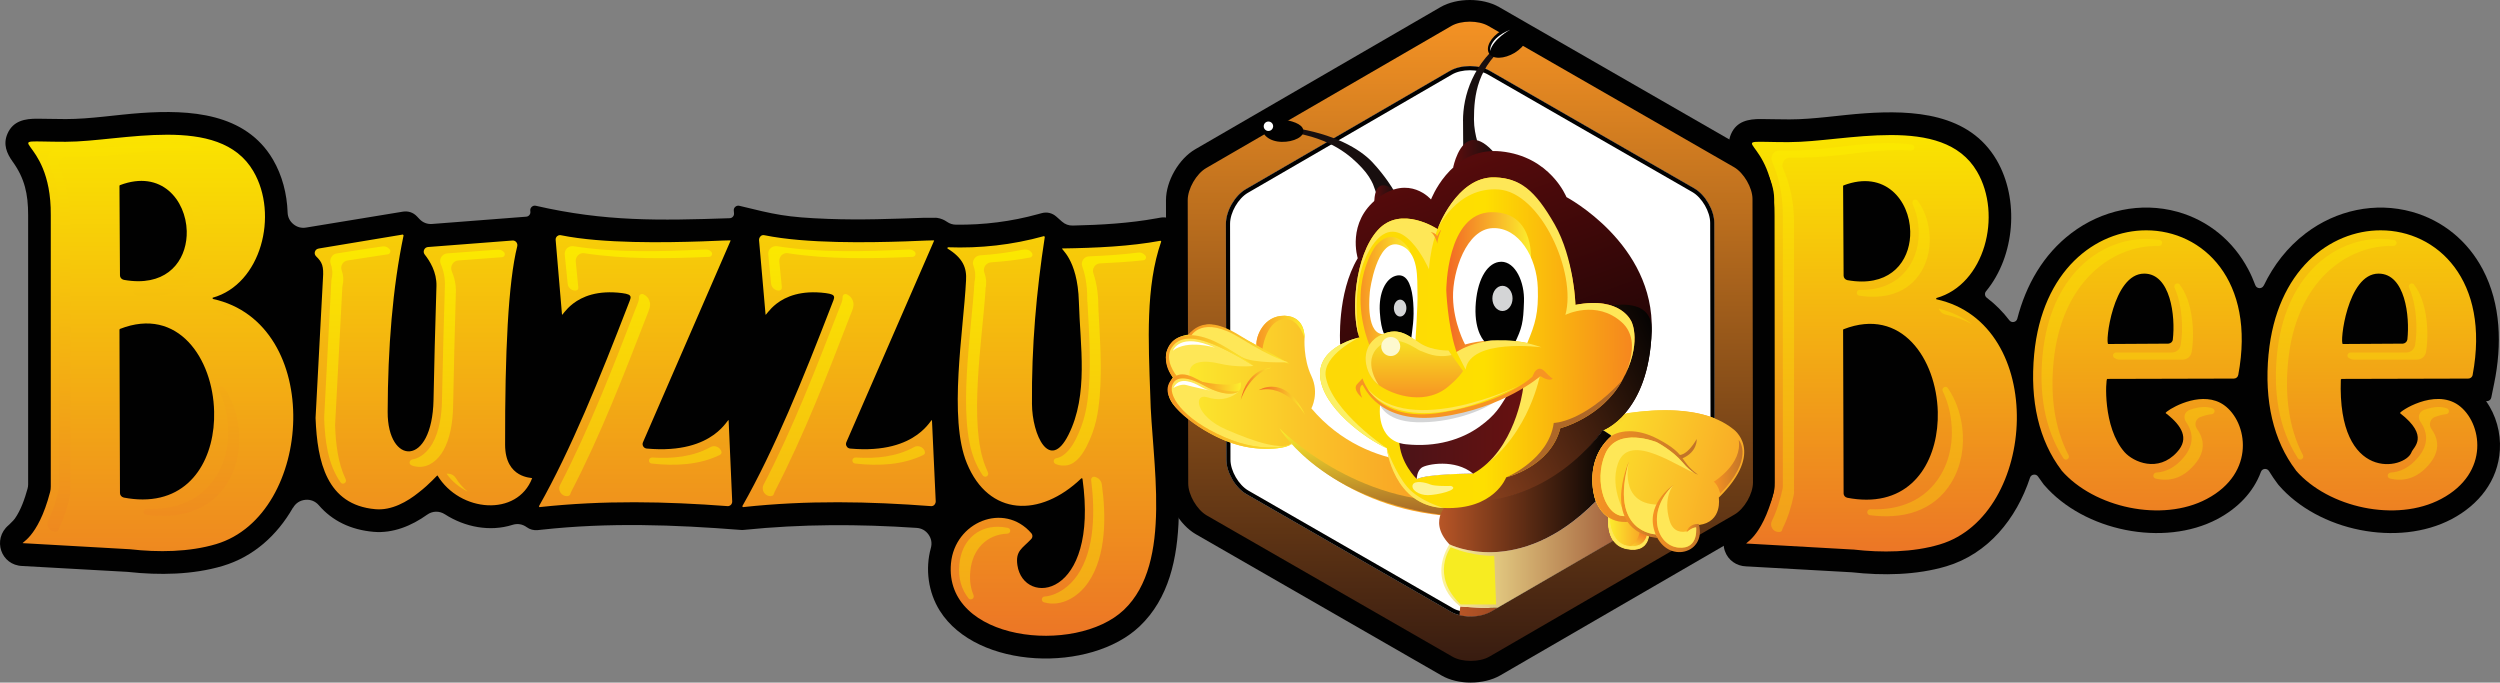 <svg xmlns="http://www.w3.org/2000/svg" xmlns:xlink="http://www.w3.org/1999/xlink" id="Layer_1" data-name="Layer 1" viewBox="0 0 691.2 188.72"><rect x="0" y="0" width="691.2" height="188.72" fill="#808080" stroke="none"/><defs><style>      .cls-1 {        fill: #fef495;      }      .cls-1, .cls-2, .cls-3, .cls-4, .cls-5, .cls-6, .cls-7, .cls-8, .cls-9, .cls-10, .cls-11, .cls-12, .cls-13, .cls-14, .cls-15, .cls-16, .cls-17, .cls-18, .cls-19, .cls-20, .cls-21, .cls-22, .cls-23, .cls-24, .cls-25, .cls-26, .cls-27, .cls-28, .cls-29, .cls-30, .cls-31, .cls-32, .cls-33, .cls-34, .cls-35, .cls-36, .cls-37, .cls-38, .cls-39, .cls-40, .cls-41, .cls-42, .cls-43, .cls-44, .cls-45, .cls-46, .cls-47, .cls-48, .cls-49, .cls-50, .cls-51, .cls-52, .cls-53, .cls-54, .cls-55, .cls-56, .cls-57, .cls-58, .cls-59, .cls-60, .cls-61, .cls-62 {        stroke-width: 0px;      }      .cls-2, .cls-60 {        fill: #010101;      }      .cls-3 {        fill: #fee757;      }      .cls-3, .cls-60, .cls-61 {        fill-rule: evenodd;      }      .cls-63 {        clip-path: url(#clippath);      }      .cls-4, .cls-64 {        fill: none;      }      .cls-5 {        fill: #ae6828;      }      .cls-6 {        fill: #f79423;      }      .cls-7 {        fill: url(#linear-gradient);      }      .cls-8 {        fill: url(#linear-gradient-38);      }      .cls-9 {        fill: url(#linear-gradient-33);      }      .cls-10 {        fill: url(#linear-gradient-29);      }      .cls-11 {        fill: url(#linear-gradient-32);      }      .cls-12 {        fill: url(#linear-gradient-30);      }      .cls-13 {        fill: url(#linear-gradient-31);      }      .cls-14 {        fill: url(#linear-gradient-36);      }      .cls-15 {        fill: url(#linear-gradient-39);      }      .cls-16 {        fill: url(#linear-gradient-34);      }      .cls-17 {        fill: url(#linear-gradient-37);      }      .cls-18 {        fill: url(#linear-gradient-35);      }      .cls-19 {        fill: url(#linear-gradient-28);      }      .cls-20 {        fill: url(#linear-gradient-25);      }      .cls-21 {        fill: url(#linear-gradient-11);      }      .cls-22 {        fill: url(#linear-gradient-12);      }      .cls-23 {        fill: url(#linear-gradient-13);      }      .cls-24 {        fill: url(#linear-gradient-10);      }      .cls-25 {        fill: url(#linear-gradient-17);      }      .cls-26 {        fill: url(#linear-gradient-16);      }      .cls-27 {        fill: url(#linear-gradient-19);      }      .cls-28 {        fill: url(#linear-gradient-15);      }      .cls-29 {        fill: url(#linear-gradient-23);      }      .cls-30 {        fill: url(#linear-gradient-21);      }      .cls-31 {        fill: url(#linear-gradient-18);      }      .cls-32 {        fill: url(#linear-gradient-14);      }      .cls-33 {        fill: url(#linear-gradient-22);      }      .cls-34 {        fill: url(#linear-gradient-20);      }      .cls-35 {        fill: url(#linear-gradient-27);      }      .cls-36 {        fill: url(#linear-gradient-24);      }      .cls-37 {        fill: url(#linear-gradient-26);      }      .cls-38 {        fill: url(#linear-gradient-45);      }      .cls-39 {        fill: url(#linear-gradient-46);      }      .cls-40 {        fill: url(#linear-gradient-44);      }      .cls-41 {        fill: url(#linear-gradient-48);      }      .cls-42 {        fill: url(#linear-gradient-47);      }      .cls-43 {        fill: url(#linear-gradient-42);      }      .cls-44 {        fill: url(#linear-gradient-43);      }      .cls-45 {        fill: url(#linear-gradient-40);      }      .cls-46 {        fill: url(#linear-gradient-41);      }      .cls-47 {        fill: #d4d5d6;      }      .cls-65 {        clip-path: url(#clippath-1);      }      .cls-66 {        clip-path: url(#clippath-4);      }      .cls-67 {        clip-path: url(#clippath-3);      }      .cls-68 {        clip-path: url(#clippath-2);      }      .cls-69 {        clip-path: url(#clippath-7);      }      .cls-70 {        clip-path: url(#clippath-8);      }      .cls-71 {        clip-path: url(#clippath-6);      }      .cls-72 {        clip-path: url(#clippath-5);      }      .cls-73 {        clip-path: url(#clippath-9);      }      .cls-48 {        fill: #fdf9ce;      }      .cls-74 {        clip-path: url(#clippath-20);      }      .cls-75 {        clip-path: url(#clippath-21);      }      .cls-76 {        clip-path: url(#clippath-24);      }      .cls-77 {        clip-path: url(#clippath-23);      }      .cls-78 {        clip-path: url(#clippath-22);      }      .cls-79 {        clip-path: url(#clippath-25);      }      .cls-80 {        clip-path: url(#clippath-44);      }      .cls-81 {        clip-path: url(#clippath-45);      }      .cls-82 {        clip-path: url(#clippath-40);      }      .cls-83 {        clip-path: url(#clippath-42);      }      .cls-84 {        clip-path: url(#clippath-41);      }      .cls-85 {        clip-path: url(#clippath-47);      }      .cls-86 {        clip-path: url(#clippath-43);      }      .cls-87 {        clip-path: url(#clippath-46);      }      .cls-88 {        clip-path: url(#clippath-48);      }      .cls-89 {        clip-path: url(#clippath-49);      }      .cls-90 {        clip-path: url(#clippath-27);      }      .cls-91 {        clip-path: url(#clippath-28);      }      .cls-92 {        clip-path: url(#clippath-26);      }      .cls-93 {        clip-path: url(#clippath-29);      }      .cls-94 {        clip-path: url(#clippath-34);      }      .cls-95 {        clip-path: url(#clippath-35);      }      .cls-96 {        clip-path: url(#clippath-36);      }      .cls-97 {        clip-path: url(#clippath-37);      }      .cls-98 {        clip-path: url(#clippath-39);      }      .cls-99 {        clip-path: url(#clippath-33);      }      .cls-100 {        clip-path: url(#clippath-32);      }      .cls-101 {        clip-path: url(#clippath-30);      }      .cls-102 {        clip-path: url(#clippath-38);      }      .cls-103 {        clip-path: url(#clippath-31);      }      .cls-104 {        clip-path: url(#clippath-50);      }      .cls-105 {        clip-path: url(#clippath-51);      }      .cls-106 {        clip-path: url(#clippath-14);      }      .cls-107 {        clip-path: url(#clippath-13);      }      .cls-108 {        clip-path: url(#clippath-12);      }      .cls-109 {        clip-path: url(#clippath-10);      }      .cls-110 {        clip-path: url(#clippath-15);      }      .cls-111 {        clip-path: url(#clippath-17);      }      .cls-112 {        clip-path: url(#clippath-16);      }      .cls-113 {        clip-path: url(#clippath-19);      }      .cls-114 {        clip-path: url(#clippath-11);      }      .cls-115 {        clip-path: url(#clippath-18);      }      .cls-49 {        fill: #fbf067;      }      .cls-50 {        fill: #180f0f;      }      .cls-64 {        stroke: #fee757;        stroke-miterlimit: 2.61;        stroke-width: .22px;      }      .cls-51 {        fill: #f7ec21;      }      .cls-52 {        fill: url(#linear-gradient-4);      }      .cls-53 {        fill: url(#linear-gradient-2);      }      .cls-54 {        fill: url(#linear-gradient-3);      }      .cls-55 {        fill: url(#linear-gradient-8);      }      .cls-56 {        fill: url(#linear-gradient-9);      }      .cls-57 {        fill: url(#linear-gradient-7);      }      .cls-58 {        fill: url(#linear-gradient-5);      }      .cls-59 {        fill: url(#linear-gradient-6);      }      .cls-61, .cls-62 {        fill: #fff;      }    </style><clipPath id="clippath"><path class="cls-4" d="M592.84,75.65c7.29,0,8.66,11.79,7.9,18.22-.05.62-.57,1.09-1.23,1.14l-16.61.1c-.95,0,1.23-19.5,9.94-19.46M562.41,97.9c-1.23,12.97,1.33,23.91,7.53,32.09l.05.1c8.95,10.27,27.74,14.44,40.14,7.86,13.68-7.24,11.27-21.3,4.78-25.94-5.73-4.07-13.87.28-15.76,1.75-.62.52-.42.43.14.85,3.69,3.03,6.2,6.53,2.6,10.41-5.21,5.73-12.02,2.74-14.48,0-6.11-6.91-5.21-20.26-4.83-20.26l35.03-.09c.62,0,1.13-.43,1.23-1.04,4.9-26.13-9.8-39.95-25.45-39.95-14,0-28.77,11.05-30.98,34.23M657.64,75.65c7.34,0,8.66,11.79,7.95,18.22-.1.62-.62,1.09-1.23,1.14l-16.61.1c-.95,0,1.18-19.5,9.89-19.46M627.21,97.9c-1.23,12.97,1.33,23.91,7.53,32.09l.05.1c8.95,10.27,27.74,14.44,40.14,7.86,13.68-7.24,11.31-21.25,4.78-25.94-6.67-4.74-16.52,1.89-16.14,2.22,8.28,6.44,3.64,9.42,3.17,10.79-1.8,4.83-20.54,8.43-19.55-20.07l.19-.19,35.03-.09c.62,0,1.14-.43,1.23-1.04,4.9-26.13-9.8-39.95-25.44-39.95-14,0-28.77,11.05-30.98,34.23M510.72,137.61c-.57-.1-1-.62-1-1.18l-.14-45.25.1-.14c16.09-6.29,25.7,8.28,26.08,22.82.3,12.15-5.76,24.29-19.74,24.29-1.66,0-3.42-.17-5.3-.53M510.72,77.45c-.57-.14-1-.66-1-1.23l-.14-24.81.1-.14c11.5-4.4,18.27,4.16,18.46,12.69.17,6.94-3.98,13.87-13.39,13.87-1.25,0-2.59-.12-4.03-.38M494.72,39.3c-20.68,0-3.93-2.75-4.12,20.26v75.07c0,.52-.05.99-.19,1.51-3.41,13.11-8.57,14.11-7.43,14.15h.14l29.26,1.65h.09c7.76.9,16.43.81,23.86-1.42,27.08-8.09,30.01-61.06-.99-67.78v-.33c13.44-3.74,18.32-22.96,11.27-34.98-4.72-8.08-13.9-10.09-23.83-10.09s-20.32,1.95-28.05,1.95"></path></clipPath><linearGradient id="linear-gradient" x1="581.32" y1="37.34" x2="581.32" y2="152.46" gradientUnits="userSpaceOnUse"><stop offset="0" stop-color="#fae400"></stop><stop offset="1" stop-color="#ec7626"></stop></linearGradient><clipPath id="clippath-1"><path class="cls-4" d="M605.39,113.33c-.66.24-1.13.71-1.33,1.33-.19.66-.1,1.33.28,1.89,2.04,2.93,2.46,6.3-.66,9.99-2.32,2.75-4.92,3.98-7.57,4.12-.38.05-.71.38-.76.75-.05.43.24.81.62.9,3.79.9,7.48,0,10.75-3.83,3.17-3.69,2.75-7.05.66-9.99-.38-.57-.47-1.23-.28-1.89.24-.62.66-1.09,1.33-1.33,1.04-.38,2.08-.66,3.08-.76.38-.05.71-.33.76-.71.05-.43-.19-.76-.57-.9-.74-.26-1.5-.38-2.28-.38-1.32,0-2.68.33-4.02.8M670.19,113.33c-.66.24-1.09.71-1.32,1.33-.19.66-.1,1.33.28,1.89,2.08,2.93,2.46,6.3-.66,9.99-2.32,2.75-4.92,3.98-7.57,4.12-.38.05-.71.38-.76.75-.05.43.24.81.62.9,3.79.9,7.48,0,10.75-3.83,3.17-3.69,2.75-7.05.66-9.99-.38-.57-.48-1.23-.24-1.89.19-.62.66-1.09,1.28-1.33,1.04-.38,2.08-.66,3.08-.76.43-.05.71-.33.76-.71.05-.43-.19-.76-.57-.9-.74-.26-1.5-.38-2.28-.38-1.32,0-2.68.33-4.02.8M537.47,107.08c-.38.19-.52.66-.33,1.09,1.14,2.37,1.99,5.11,2.32,8.14.66,5.16-.24,10.56-2.89,15.01-4.36,7.29-11.74,9.8-19.46,9.47-.43,0-.8.33-.85.75-.05.43.29.85.71.9,8.85,1.18,17.7-.9,22.63-9.18,2.7-4.5,3.55-9.89,2.93-15.01-.52-4.26-1.94-7.95-3.98-10.93-.15-.24-.39-.37-.65-.37-.15,0-.3.04-.44.13M537.89,86.96c2.79.62,5.25,1.52,7.43,2.7-2.56-1.89-5.63-3.41-9.28-4.35.29.85,1,1.47,1.85,1.65M601.55,78.49c-.33.19-.47.66-.33,1.04,2.23,4.92,2.42,11.65,1.7,15.81-.19,1.23-1.23,2.13-2.46,2.13h-15.43c-.38,0-.66.24-.8.57-.1.38.05.71.38.95.38.23.85.43,1.37.43h17.51c1.23,0,2.27-.9,2.46-2.13.85-5.02.43-13.77-3.31-18.6-.15-.21-.39-.32-.64-.32-.15,0-.31.04-.45.13M666.4,78.49c-.38.19-.52.66-.33,1.04,2.18,4.92,2.37,11.65,1.66,15.81-.19,1.23-1.23,2.13-2.46,2.13h-15.43c-.33,0-.66.24-.76.57-.14.38,0,.71.33.95.38.23.85.43,1.37.43h17.51c1.23,0,2.27-.9,2.46-2.13.85-5.02.43-13.77-3.31-18.6-.15-.21-.39-.32-.62-.32-.15,0-.29.04-.41.13M564.73,98.14c-.95,9.99.28,20.07,5.78,28.59.23.33.71.47,1.09.24.38-.19.52-.71.33-1.09-4.12-7.9-5.02-16.9-4.16-25.8,2.13-22.1,16.14-32.38,29.16-32.09.47,0,.8-.33.85-.75.05-.43-.24-.81-.66-.9-1.23-.19-2.48-.29-3.73-.29-12.91,0-26.58,10.27-28.65,32.1M629.53,98.14c-.95,9.99.28,20.07,5.78,28.54.23.38.71.47,1.09.28.38-.24.52-.71.33-1.09-4.12-7.9-4.97-16.9-4.12-25.8,2.08-22.1,16.09-32.38,29.16-32.09.42,0,.8-.33.85-.75,0-.43-.28-.81-.71-.9-1.23-.19-2.48-.29-3.73-.29-12.91,0-26.58,10.27-28.65,32.1M529.13,55.3c-.33.24-.52.66-.33,1.09.76,1.66,1.33,3.55,1.56,5.63.47,3.78-.19,7.76-2.13,11.03-3.17,5.3-8.43,7.19-14.01,7.1-.42-.05-.8.28-.85.75-.05.43.28.81.71.85,6.67,1.04,13.44-.47,17.18-6.77,1.94-3.27,2.6-7.24,2.13-11.03-.38-3.31-1.52-6.15-3.17-8.43-.15-.22-.41-.33-.68-.33-.14,0-.28.03-.41.1M509.11,40.53c-4.87.62-9.42,1.09-14.39,1.09h-2.84c-.71,0-1.37.38-1.75,1-.42.62-.47,1.33-.19,1.99,2.04,4.68,2.98,9.65,2.98,14.96v74.93l-.05.57c-.66,2.93-1.56,6.11-2.98,8.95-.33.71-.29,1.42.1,2.08.42.66,1.04.99,1.8.99h.14c.43,0,.76-.24.81-.62l.19-.52c1.42-2.84,2.37-6.01,2.98-9l.1-.52V61.5c0-5.35-1-10.27-3.03-14.96-.28-.66-.24-1.37.19-2.03.43-.62,1.04-.95,1.8-.95h2.79c4.97,0,9.52-.47,14.39-1.09,4.59-.62,10.46-1.18,16.24-.85.48,0,.85-.33.9-.75.05-.48-.29-.85-.71-.9-2.2-.28-4.46-.39-6.69-.39-4.62,0-9.12.48-12.76.96"></path></clipPath><linearGradient id="linear-gradient-2" x1="583.33" y1="39.12" x2="583.33" y2="169.18" gradientUnits="userSpaceOnUse"><stop offset="0" stop-color="#fbe900"></stop><stop offset="1" stop-color="#f08f21"></stop></linearGradient><clipPath id="clippath-2"><path class="cls-4" d="M262.03,68.36l-.1.33c4.31,2.65,5.4,5.35,5.16,8.9-.71,13.96-4.92,38.06.24,50.51,6.01,14.63,20.21,15.15,31.67,4.12l.28.09c4.64,33.23-16.28,35.5-17.99,23.95-.57-3.98,1.33-4.59,3.79-7.19.47-.47.47-1.18.05-1.66-7.57-8.71-21.16-3.08-22.2,8.33-1.99,21.58,34.51,25.51,47.81,12.87,13.73-13.06,7.62-41.32,7.29-59.31-.52-14.96-1.33-30.06,3.03-42.55l-.19-.19c-8.47,1.56-17.7,1.99-27.17,2.13-.71.05,4.26,2.65,4.59,14.77.33,12.07,2.74,25.61-2.89,36.78-5.21,10.32-10.04,0-10.08-8.57-.14-15.81,1.23-31.19,3.55-46.2l-.23-.19c-8.85,2.46-17.7,3.41-26.6,3.08M154.01,65.33c-.28.28-.43.62-.38,1.04l1.75,20.59c0,.43.85-1.32,3.08-3.03,2.46-1.89,6.67-3.78,13.59-2.89,3.12.42,2.41,1.14,1.61,3.27-7.86,20.35-15.86,40.14-24.66,55.66l.14.24c17.84-1.94,35.02-1.56,51.97-.28.33.05.66-.09.95-.33.28-.29.38-.62.38-.95l-.99-22.44c-.05-.47-1,1.75-4.07,3.98-3.27,2.37-8.95,4.69-18.55,3.83-.43-.05-.76-.23-1-.62-.19-.33-.23-.75-.05-1.14l24.23-55.76c.05-.1-3.08.05-7.95.24-10.03.33-27.36.66-38.96-1.7-.09-.02-.19-.04-.28-.04-.28,0-.56.11-.8.32M210.29,65.33c-.29.28-.43.62-.43,1.04l1.8,20.59c0,.43.85-1.32,3.08-3.03,2.46-1.89,6.68-3.78,13.58-2.89,3.12.42,2.41,1.14,1.61,3.27-7.86,20.35-15.86,40.14-24.71,55.66l.19.24c17.85-1.94,35.03-1.56,51.93-.28.38.05.71-.09.99-.33.24-.29.38-.62.38-.95l-1.04-22.44c-.05-.47-.99,1.75-4.07,3.98-3.27,2.37-8.95,4.69-18.56,3.83-.38-.05-.76-.23-.95-.62-.24-.33-.24-.75-.09-1.14l24.28-55.76c.05-.1-3.12.05-7.95.24-10.04.33-27.41.66-38.96-1.7-.09-.02-.19-.04-.29-.04-.29,0-.59.11-.8.32M88.07,68.74c-.47.05-.85.38-1,.85-.14.43-.05.9.33,1.28,1.71,1.65,2.13,2.74,1.89,6.15l-2.04,38.48v.14c.47,11.98,3.03,23.95,16.52,25.14,4.5.42,8.85-2.08,12.02-4.64,3.08-2.37,5.07-4.78,5.16-4.69,6.2,10.23,22.06,11.5,26.18.76.1-.19-7.48.19-7.48-9.28-.05-25.32.85-44.83,3.36-54.86.09-.42,0-.8-.28-1.14-.24-.28-.62-.47-1.04-.43l-23.39,1.8c-.47.05-.85.33-1.04.76-.19.42-.14.9.14,1.28,1.47,1.85,3.36,4.92,3.27,8.71-.38,11.83-.62,22.2-.81,31.52-.38,18.7-12.73,18.08-12.68,3.31.05-17.84,1.37-34.32,4.4-48.8l-.19-.24-23.34,3.88ZM34.21,137.56c-.62-.14-1.04-.66-1.04-1.23l-.14-45.2.14-.19c16.09-6.3,25.7,8.28,26.03,22.82.34,12.16-5.77,24.33-19.76,24.33-1.64,0-3.38-.17-5.23-.52M34.21,77.36c-.62-.14-1.04-.62-1.04-1.23l-.14-24.8.14-.14c11.5-4.36,18.22,4.17,18.46,12.69.17,6.93-3.98,13.87-13.39,13.87-1.25,0-2.59-.12-4.03-.38M18.16,39.2c-20.69,0-3.93-2.75-4.12,20.26v75.07c0,.57-.05.99-.19,1.51-3.41,13.11-8.52,14.11-7.43,14.15h.19l29.25,1.66h.05c7.81.9,16.43.8,23.86-1.42,27.08-8.09,30.06-61.06-.94-67.78l-.05-.33c13.44-3.74,18.32-22.96,11.27-34.98-4.72-8.08-13.9-10.09-23.83-10.09s-20.32,1.95-28.05,1.95"></path></clipPath><linearGradient id="linear-gradient-3" x1="160.97" y1="37.24" x2="160.97" y2="175.77" xlink:href="#linear-gradient"></linearGradient><clipPath id="clippath-3"><path class="cls-4" d="M265.24,155.98c-.38,3.93.62,7,2.51,9.42.24.33.71.43,1.09.19.33-.19.47-.66.33-1.04-.81-1.89-1.14-4.07-.9-6.63.57-6.15,4.64-10.18,10.22-10.37.43,0,.76-.33.81-.71.05-.43-.24-.81-.66-.9-.97-.21-1.9-.3-2.8-.3-5.79,0-10.02,4.07-10.59,10.34M301.93,132.03c-.19.19-.28.42-.24.71,1.04,8.38,1.09,19.17-3.83,26.32-2.13,3.08-5.44,5.54-9.04,5.87-.43,0-.71.33-.76.71-.05.43.19.81.62.9,4.74,1.37,9.52-1.56,12.21-5.54,5.07-7.39,4.92-18.61,3.74-27.08-.14-.9-.76-1.7-1.66-1.99l-.28-.1c-.07-.01-.13-.02-.2-.02-.21,0-.41.06-.56.21M123.48,130.99c1.42,2.03,3.5,3.78,5.82,4.92-1.32-1.09-2.46-2.37-3.27-3.74-.42-.66-1.14-1.14-1.89-1.18-.12-.02-.24-.04-.35-.04s-.22.01-.31.04M196.37,123.65c-4.68,2.6-10.36,3.22-16.09,2.84-.43,0-.81.33-.85.76-.05.47.28.85.71.9,6.63.76,13.25.38,18.89-2.37.38-.19.57-.62.42-1-.19-.47-.52-.9-.99-1.14-.33-.19-.69-.29-1.04-.29s-.71.1-1.04.29M252.66,123.65c-4.74,2.6-10.37,3.22-16.1,2.84-.47,0-.85.33-.9.76,0,.47.28.85.76.9,6.58.76,13.25.38,18.88-2.37.38-.19.52-.62.38-1-.14-.47-.48-.9-.95-1.14-.33-.19-.69-.29-1.04-.29s-.71.1-1.04.29M177.06,81.42c-.24.14-.38.43-.38.71.05,1.04-.47,1.99-.85,2.98-6.25,16.24-12.88,33.32-20.97,48.95-.38.71-.33,1.47.1,2.13.42.66,1.13,1.04,1.94.99l.05-.04c.38,0,.66-.24.76-.62l.19-.52c8.14-15.62,14.72-32.71,21.01-48.94.47-1.28,1.18-2.51.62-3.93-.28-.85-.9-1.42-1.61-1.75-.13-.07-.26-.1-.4-.1-.15,0-.3.05-.46.15M233.34,81.42c-.24.14-.38.43-.38.71.05,1.04-.47,1.99-.85,2.98-6.3,16.24-12.87,33.32-21.02,48.95-.33.71-.28,1.47.14,2.13.42.66,1.14,1.04,1.94.99l.04-.04c.38,0,.66-.24.76-.62l.19-.52c8.1-15.62,14.72-32.71,20.97-48.94.52-1.28,1.18-2.51.66-3.93-.33-.85-.9-1.42-1.66-1.75-.11-.07-.24-.1-.37-.1-.15,0-.31.05-.43.15M314.76,69.83c-4.5.57-9.04.85-13.59,1.04-.71,0-1.28.33-1.7.9-.38.62-.47,1.28-.23,1.94,1.09,3.03,1.42,6.34,1.37,9.66l.05.14c.43,7.9,1,15.86.38,23.81-.42,5.21-1.18,9.23-3.55,14.01-1.09,2.13-2.8,4.78-5.35,5.35h-.14c-.33.09-.62.38-.66.71-.05.38.14.71.47.85l.42.19c.95.33,1.94.38,2.94.19,2.55-.57,4.26-3.22,5.35-5.39,2.37-4.73,3.12-8.76,3.55-13.96.62-7.95.05-15.91-.38-23.81v-.14c0-3.31-.33-6.63-1.37-9.66-.24-.66-.19-1.33.24-1.94.38-.57.95-.9,1.65-.9,3.98-.19,7.95-.43,11.88-.85.33-.05.57-.19.71-.52.1-.28.05-.57-.14-.8l-.1-.1c-.41-.45-.97-.73-1.55-.73-.08,0-.17,0-.25.02M137.63,69.02c-4.69.38-9.32.66-13.96,1.04-.71.05-1.28.42-1.66.99-.38.62-.42,1.33-.14,1.94.81,1.89,1.23,3.98,1.13,6.11-.33,10.51-.57,21.01-.8,31.52-.05,3.93-.66,8.52-2.65,12.02-1.23,2.13-3.17,4.02-5.59,4.4-.38.1-.66.38-.71.76-.05.38.19.71.52.85.57.24,1.23.38,1.94.43,3.03.14,5.44-1.99,6.86-4.5,1.99-3.5,2.6-8.09,2.7-12.02.19-10.51.47-21.02.76-31.52.1-2.18-.33-4.22-1.14-6.1-.24-.62-.19-1.33.19-1.94.33-.57.95-.95,1.66-.99,4.02-.33,8.05-.57,12.07-.9.33-.05.57-.23.71-.52.1-.28.05-.62-.14-.85-.43-.48-.99-.72-1.59-.72-.05,0-.11,0-.16,0M283.09,68.98c-3.98.8-8,1.37-12.07,1.61-.71.05-1.28.38-1.66.95-.38.62-.47,1.28-.23,1.89.52,1.37.66,2.84.33,4.35l-.05.33c-.76,13.25-4.83,37.3.05,49.09.66,1.61,1.42,3.03,2.27,4.26.24.33.71.43,1.09.24.38-.24.52-.71.33-1.09-.19-.47-.43-.95-.62-1.47-4.92-11.79-.85-35.83-.05-49.08v-.33c.33-1.52.19-2.98-.33-4.36-.24-.66-.14-1.32.23-1.89.38-.57.95-.9,1.66-.95,3.6-.24,7.19-.66,10.74-1.33.29-.05.47-.23.62-.47.1-.28.05-.57-.1-.8l-.33-.38c-.43-.39-.97-.59-1.54-.59-.11,0-.23,0-.35.02M105.73,68.13c-4.21.62-8.38,1.28-12.59,1.94-.66.09-1.18.42-1.52,1.04-.33.57-.42,1.18-.19,1.8.47,1.28.62,2.7.23,4.31l-.05.38c-.66,12.64-1.33,25.27-1.99,37.91v.19c.24,6.06.99,12.64,4.54,17.66.24.38.71.47,1.09.24.38-.24.52-.66.33-1.09-2.18-4.55-2.75-9.89-2.93-14.86v-.19c.66-12.64,1.33-25.28,1.99-37.92l.04-.38c.38-1.66.28-3.03-.19-4.31-.24-.62-.19-1.28.14-1.85.33-.57.85-.9,1.51-.99l11.07-1.7c.33-.05.52-.24.66-.52.1-.28.1-.57-.09-.8l-.24-.24c-.4-.43-.93-.64-1.5-.64-.11,0-.23,0-.35.02M156.8,68.6c-.47.48-.71,1.09-.66,1.8.29,2.65.52,5.35.81,8,.05.71.43,1.33,1.04,1.66.33.19.71.28,1.09.28.24,0,.43-.1.62-.24.14-.19.24-.43.19-.66l-.71-7.15c-.05-.66.19-1.28.66-1.75.52-.47,1.13-.66,1.8-.52,10.88,1.7,23.15,1.51,34.46.99.33,0,.62-.23.71-.52.14-.33.05-.66-.19-.9-.38-.43-.95-.66-1.61-.62-11.79.57-24.9.95-36.4-.9-.11-.01-.22-.02-.33-.02-.54,0-1.04.19-1.47.54M213.08,68.6c-.52.48-.76,1.09-.66,1.8.24,2.65.52,5.35.76,8,.09.71.47,1.33,1.09,1.66.33.19.71.28,1.04.28.24,0,.47-.1.62-.24.19-.19.24-.43.24-.66l-.71-7.15c-.05-.66.19-1.28.66-1.75.52-.47,1.14-.66,1.8-.52,10.89,1.7,23.15,1.51,34.41.99.33,0,.62-.23.76-.52.1-.33.05-.66-.19-.9-.43-.43-1-.66-1.61-.62-11.79.57-24.9.95-36.4-.9-.12-.01-.24-.02-.35-.02-.56,0-1.06.19-1.45.54"></path></clipPath><linearGradient id="linear-gradient-4" x1="203.26" y1="67.95" x2="203.26" y2="206.33" xlink:href="#linear-gradient-2"></linearGradient><clipPath id="clippath-4"><path class="cls-4" d="M60.9,106.99c-.38.19-.52.66-.33,1.09,1.18,2.37,1.99,5.11,2.37,8.19.62,5.11-.24,10.51-2.89,14.96-4.35,7.29-11.74,9.8-19.5,9.47-.42,0-.8.33-.85.76-.05.43.28.85.71.9,8.85,1.18,17.75-.9,22.67-9.18,2.65-4.45,3.5-9.85,2.89-15.01-.52-4.26-1.89-7.96-3.98-10.94-.15-.24-.4-.37-.65-.37-.15,0-.3.04-.44.13M61.33,86.87c2.79.62,5.25,1.56,7.43,2.7-2.56-1.89-5.63-3.41-9.23-4.35.24.85.95,1.47,1.8,1.66M52.62,55.2c-.38.24-.52.71-.33,1.09.76,1.66,1.28,3.55,1.52,5.63.47,3.79-.14,7.76-2.13,11.07-3.12,5.26-8.43,7.2-14.01,7.05-.43,0-.81.33-.85.75,0,.43.29.81.71.9,6.67.99,13.49-.52,17.18-6.82,1.99-3.27,2.65-7.24,2.18-11.03-.43-3.31-1.51-6.15-3.17-8.43-.19-.22-.46-.33-.71-.33-.13,0-.26.03-.38.1M32.6,40.43c-4.92.62-9.47,1.09-14.44,1.09h-2.79c-.76,0-1.37.38-1.8,1-.38.61-.47,1.32-.19,1.99,2.03,4.69,3.03,9.65,3.03,14.96v74.93l-.1.57c-.62,2.93-1.56,6.11-2.98,8.95-.33.71-.28,1.42.1,2.08.42.66,1.09.99,1.85.99h.14c.38,0,.71-.24.81-.62l.19-.52c1.37-2.84,2.32-6.01,2.98-8.95l.05-.57V61.41c0-5.3-1-10.27-2.98-14.96-.33-.66-.23-1.37.14-1.99.43-.62,1.04-.99,1.8-.99h2.84c4.97,0,9.47-.47,14.39-1.09,4.55-.57,10.46-1.18,16.24-.85.43,0,.81-.33.85-.76.05-.47-.29-.85-.71-.9-2.19-.28-4.44-.39-6.66-.39-4.61,0-9.11.48-12.75.96"></path></clipPath><linearGradient id="linear-gradient-5" x1="40.88" y1="39.03" x2="40.88" y2="169.16" xlink:href="#linear-gradient"></linearGradient><clipPath id="clippath-5"><path class="cls-4" d="M401.14,169.14l-56.57-32.52c-3.03-1.75-5.49-6.01-5.54-9.52l-.1-65.23c0-3.5,2.46-7.81,5.49-9.56l56.47-32.71c1.51-.9,3.5-1.33,5.49-1.33s3.98.42,5.49,1.28l56.56,32.52c3.03,1.75,5.54,6.06,5.54,9.56l.1,65.23c0,3.5-2.46,7.81-5.49,9.56l-56.42,32.71c-1.56.85-3.55,1.33-5.54,1.33s-3.98-.43-5.49-1.33M393.99,7.73l-56.47,32.71c-7.24,4.21-12.35,6.3-12.31,21.44l.09,65.23c0,8.43-.04,14.25,12.4,21.44l56.56,32.52c3.36,1.93,7.4,4.41,11.64,4.66h1.44c4.27-.26,8.27-2.74,11.68-4.71l56.47-32.71c14.25-8.24,12.35-13.06,12.31-21.49l-.1-65.23c0-18.03-5.11-17.23-12.4-21.4l-56.57-32.52c-3.55-2.08-7.86-4.68-12.35-4.68s-8.8,2.65-12.4,4.73"></path></clipPath><linearGradient id="linear-gradient-6" x1="407.46" y1="2.99" x2="407.46" y2="185.73" gradientUnits="userSpaceOnUse"><stop offset="0" stop-color="#f79424"></stop><stop offset="1" stop-color="#351a10"></stop></linearGradient><clipPath id="clippath-6"><path class="cls-4" d="M403.53,169.66v.42c2.88.7,6.33.37,8.65-.95l1.85-1.09c-3.22.05-6.63-.05-10.27-.38,0,0-.15.77-.22,1.99M463.86,139.17l2.51-1.47c-.95-.76-1.61-1.23-1.61-1.23,0,0-.24,1.04-.9,2.7"></path></clipPath><linearGradient id="linear-gradient-7" x1="403.53" y1="153.63" x2="476.44" y2="153.63" gradientUnits="userSpaceOnUse"><stop offset="0" stop-color="#b85627"></stop><stop offset="1" stop-color="#010101"></stop></linearGradient><clipPath id="clippath-7"><path class="cls-4" d="M445.68,120.53c-8.42,7.01-4.49,18.08-4.49,18.08-21.35,21.63-40.47,11.88-40.47,11.88-6.39,10.79,3.03,17.18,3.03,17.18,3.64.33,7.05.43,10.27.38l49.84-28.88c.66-1.66.9-2.7.9-2.7l-19.07-15.95h0Z"></path></clipPath><linearGradient id="linear-gradient-8" x1="398.48" y1="144.31" x2="464.75" y2="144.31" gradientUnits="userSpaceOnUse"><stop offset="0" stop-color="#fdf59d"></stop><stop offset="1" stop-color="#822a19"></stop></linearGradient><clipPath id="clippath-8"><path class="cls-4" d="M446.11,149.44l7.95-4.59-3.31-1.61-5.87-1.14s-.81,4.45,1.23,7.34"></path></clipPath><linearGradient id="linear-gradient-9" x1="444.05" y1="145.78" x2="455.92" y2="145.78" gradientUnits="userSpaceOnUse"><stop offset="0" stop-color="#fcee2d"></stop><stop offset="1" stop-color="#f89524"></stop></linearGradient><clipPath id="clippath-9"><path class="cls-4" d="M446.11,149.44l.66-.38c-2.04-2.65-1.89-6.96-1.89-6.96,0,0-.81,4.45,1.23,7.34"></path></clipPath><clipPath id="clippath-10"><path class="cls-4" d="M442.18,115.79l-2.41.95,5.82,3.74c-7.91,6.86-4.69,17.09-4.69,17.09,2.6,8.19,9.7,6.63,9.7,6.63.47.7.98,1.27,1.45,1.78h.04l16.49-9.55c3.03-1.75,5.49-6.06,5.49-9.56v-11.22c-4.2-1.67-9.07-2.24-13.72-2.24-9.55,0-18.18,2.38-18.18,2.38"></path></clipPath><linearGradient id="linear-gradient-10" x1="432.98" y1="123.25" x2="482.12" y2="137.07" xlink:href="#linear-gradient-9"></linearGradient><clipPath id="clippath-11"><path class="cls-4" d="M445.59,120.48c-7.91,6.86-4.69,17.09-4.69,17.09,2.6,8.19,9.7,6.63,9.7,6.63l-.95-1.56c-5.73.85-9.18-9.47-5.82-17.14,3.31-7.72,14.25-3.22,14.25-3.22,0,0,4.35,2.27,7.05,5.49,2.7,3.22,4.35,3.46,4.35,3.46-5.3-3.79-2.79-5.44-10.98-9.8-3.21-1.7-5.88-2.21-7.95-2.21-3.23,0-4.97,1.27-4.97,1.27"></path></clipPath><linearGradient id="linear-gradient-11" x1="440.27" y1="131.77" x2="469.51" y2="131.77" gradientUnits="userSpaceOnUse"><stop offset="0" stop-color="#f79423"></stop><stop offset="1" stop-color="#c27429"></stop></linearGradient><clipPath id="clippath-12"><path class="cls-4" d="M469.49,131.22c-.24-.08-.49-.18-.76-.29.5.25.76.29.76.29M443.84,125.5c-3.36,7.67.1,17.99,5.82,17.14,0,0-4.83-7.43-2.32-14.53,3.11-8.62,15.83.49,21.39,2.83-.73-.38-1.98-1.24-3.59-3.17-2.7-3.22-7.05-5.49-7.05-5.49,0,0-3.17-1.3-6.61-1.3-2.95,0-6.11.96-7.64,4.52"></path></clipPath><linearGradient id="linear-gradient-12" x1="448.58" y1="145.47" x2="461.47" y2="117.3" gradientUnits="userSpaceOnUse"><stop offset="0" stop-color="#f7ec21"></stop><stop offset=".27" stop-color="#f7ec21"></stop><stop offset=".69" stop-color="#f7ec21"></stop><stop offset="1" stop-color="#f7ec21"></stop></linearGradient><clipPath id="clippath-13"><path class="cls-4" d="M451.74,146.18l.89-.51v-.02c-2.88-2.37-5.28-7.39-2.26-18.07,0,0-5.68,12.78,1.37,18.6"></path></clipPath><linearGradient id="linear-gradient-13" x1="444.69" y1="136.88" x2="458.29" y2="136.88" xlink:href="#linear-gradient-11"></linearGradient><clipPath id="clippath-14"><path class="cls-4" d="M452.64,145.66l5.44-3.17.19-2.98c-10.93-.19-7.9-11.93-7.9-11.93-3.03,10.7-.62,15.71,2.27,18.08"></path></clipPath><clipPath id="clippath-15"><path class="cls-4" d="M462.62,134.12c-.25.17-5.28,3.57-5.67,9v.03l1.23-.71c.28-2.69,1.65-5.63,4.44-8.32h0Z"></path></clipPath><linearGradient id="linear-gradient-14" x1="456.94" y1="138.63" x2="469.98" y2="138.63" xlink:href="#linear-gradient-11"></linearGradient><clipPath id="clippath-16"><path class="cls-4" d="M462.62,134.12c-2.79,2.7-4.16,5.63-4.44,8.32l2.84-1.61c-.37-4.27,1.49-6.57,1.6-6.71h0Z"></path></clipPath><linearGradient id="linear-gradient-15" x1="458.09" y1="138.28" x2="468.98" y2="138.28" gradientUnits="userSpaceOnUse"><stop offset="0" stop-color="#fdf59d"></stop><stop offset="1" stop-color="#f68c23"></stop></linearGradient><clipPath id="clippath-17"><path class="cls-4" d="M463.96,125.78l1.08.99h.02c4.34-1.8,4.05-5.39,4.05-5.39-2.98,5.11-5.16,4.4-5.16,4.4"></path></clipPath><linearGradient id="linear-gradient-16" x1="463.92" y1="124.07" x2="469.12" y2="124.07" gradientUnits="userSpaceOnUse"><stop offset="0" stop-color="#c27429"></stop><stop offset="1" stop-color="#c27429"></stop></linearGradient><clipPath id="clippath-18"><path class="cls-4" d="M347.37,95.44s-9.14-5.21-12.45-5.63c-3.36-.43-6.25,2.7-6.25,2.7,0,0-4.59.24-6.06,4.59,0,0-1.23,2.51,1.66,7.29,0,0-3.31,3.74.66,8.09,3.93,4.35,13.3,10.84,22.44,11.46,9.18.62,9.8-1.47,9.8-1.47,0,0,15.6,19.52,47.16,20.39h.65l-2.27-15.18s-23.9,4.35-40.14-14.77c0,0,2.27-4.17,0-8.95-2.27-4.78-1.89-10.41-1.89-10.41,0,0,.43-6.01-5.39-6.25-.09,0-.19,0-.28,0-5.62,0-7.82,5.68-7.63,8.15"></path></clipPath><linearGradient id="linear-gradient-17" x1="322.37" y1="115.07" x2="405" y2="115.07" gradientUnits="userSpaceOnUse"><stop offset="0" stop-color="#fcee2d"></stop><stop offset="1" stop-color="#f89424"></stop></linearGradient><clipPath id="clippath-19"><path class="cls-4" d="M353.72,118.41c.42.7,13.52,22,51.15,24.54h.1l-.81-4.35c-29.05,1.26-49.77-19.51-50.44-20.19h0Z"></path></clipPath><linearGradient id="linear-gradient-18" x1="379.35" y1="118.41" x2="379.35" y2="142.96" gradientUnits="userSpaceOnUse"><stop offset="0" stop-color="#fcee2d"></stop><stop offset="1" stop-color="#a46327"></stop></linearGradient><clipPath id="clippath-20"><path class="cls-4" d="M347.37,95.44l1.66,1.09s.85-7,5.21-8.19c3.88-1.04,6.06,3.5,6.44,5.21,0,0,.43-6.01-5.39-6.25-.09,0-.19,0-.28,0-5.62,0-7.82,5.68-7.63,8.15"></path></clipPath><linearGradient id="linear-gradient-19" x1="347.36" y1="91.91" x2="360.69" y2="91.91" gradientUnits="userSpaceOnUse"><stop offset="0" stop-color="#f79423"></stop><stop offset="1" stop-color="#fcee2d"></stop></linearGradient><clipPath id="clippath-21"><path class="cls-4" d="M348.01,107.87h0c7.5-1.76,12.48,6.25,12.79,6.76h0c-3.03-6.3-6.57-7.72-9.17-7.72-2,0-3.43.85-3.62.96"></path></clipPath><linearGradient id="linear-gradient-20" x1="348.01" y1="110.37" x2="360.8" y2="110.37" gradientUnits="userSpaceOnUse"><stop offset="0" stop-color="#f26724"></stop><stop offset="1" stop-color="#fcee2d"></stop></linearGradient><clipPath id="clippath-22"><path class="cls-4" d="M343.02,110.71h0c.09-.31,2.13-7.08,8.42-9.03h0c-.27,0-6.67.2-8.42,9.03"></path></clipPath><linearGradient id="linear-gradient-21" x1="343.02" y1="106.2" x2="351.44" y2="106.2" xlink:href="#linear-gradient-20"></linearGradient><clipPath id="clippath-23"><path class="cls-4" d="M328.53,92.6l1.61.28s2.46-5.63,13.3,1.14c9.18,5.78,13.02,6.53,13.02,6.53,0,0-8.28-4.64-11.46-6.44-2.1-1.18-6.43-4.44-10.66-4.44-2.05,0-4.08.77-5.81,2.92"></path></clipPath><linearGradient id="linear-gradient-22" x1="328.53" y1="93.9" x2="356.46" y2="93.9" xlink:href="#linear-gradient-19"></linearGradient><clipPath id="clippath-24"><path class="cls-4" d="M324.41,104.48h0l.89-.57s-3.69-4.4-1.27-7.9c1.99-2.98,5.87-3.12,11.64-.71,5.56,2.34,10.59,5.67,10.87,5.86-.32-.24-6.27-4.78-10.78-6.81-2.64-1.18-4.88-1.68-6.73-1.68-7.11,0-8.39,7.41-4.64,11.8"></path></clipPath><linearGradient id="linear-gradient-23" x1="319.68" y1="98.57" x2="346.56" y2="98.57" xlink:href="#linear-gradient-19"></linearGradient><clipPath id="clippath-25"><path class="cls-4" d="M331.57,105.44c4.12,2.97,9.17,3.11,9.17,3.11,2.93.28,2.32-2.84,2.32-2.84-3.09,1.52-11.09-.19-11.49-.28h0Z"></path></clipPath><linearGradient id="linear-gradient-24" x1="331.57" y1="107.13" x2="343.12" y2="107.13" gradientUnits="userSpaceOnUse"><stop offset="0" stop-color="#f89524"></stop><stop offset="1" stop-color="#fcee2d"></stop></linearGradient><clipPath id="clippath-26"><path class="cls-4" d="M323.75,105.14c-4.02,5.02,5.59,12.59,14.25,16.38,8.18,3.5,16.22,3.08,19.68,1.05h0c-.32.15-7.59,3.38-19.16-1.71-11.88-5.16-16-11.98-14.15-14.91,0,0,1.23-3.36,8.38.57,7.15,3.98,9.8,1.66,9.8,1.66,0,0-4.5.62-9.56-2.27-2.21-1.25-4.27-2.41-6.09-2.41-1.15,0-2.2.46-3.14,1.65"></path></clipPath><linearGradient id="linear-gradient-25" x1="322.81" y1="114.27" x2="357.69" y2="114.27" xlink:href="#linear-gradient-19"></linearGradient><clipPath id="clippath-27"><path class="cls-4" d="M379.98,56.14h.01l6-3.12c-1.55-1.3-2.7-1.79-3.55-1.79-2.65,0-2.47,4.71-2.46,4.91"></path></clipPath><linearGradient id="linear-gradient-26" x1="379.54" y1="53.69" x2="386.01" y2="53.69" gradientUnits="userSpaceOnUse"><stop offset="0" stop-color="#600c0d"></stop><stop offset="1" stop-color="#180f0f"></stop></linearGradient><clipPath id="clippath-28"><path class="cls-4" d="M407.49,38.69c-4.19,0-5.68,7.41-5.73,7.66h.02l11.67-3.73c-2.41-2.88-4.38-3.93-5.96-3.93h0"></path></clipPath><linearGradient id="linear-gradient-27" x1="401.73" y1="42.52" x2="413.44" y2="42.52" xlink:href="#linear-gradient-26"></linearGradient><clipPath id="clippath-29"><path class="cls-4" d="M395.65,55.16s-5.97-7.05-14.72-.38c-8.71,6.63-5.54,16.61-5.54,16.61-5.82,9.7-4.87,23.71-4.87,23.71l30.34,45.25h.04c.75-.04,11.36-.69,22.54-5.2,12.21-4.92,19.59-16.14,19.59-16.14,0,0,12.88-4.4,13.63-27.5.81-24.14-23.57-37.02-23.57-37.02,0,0-4.45-11.27-18.18-12.64-.62-.06-1.21-.09-1.79-.09-12.42,0-17.47,13.39-17.47,13.39"></path></clipPath><linearGradient id="linear-gradient-28" x1="393.13" y1="33.72" x2="433.92" y2="148.45" gradientUnits="userSpaceOnUse"><stop offset="0" stop-color="#600c0d"></stop><stop offset="1" stop-color="#010101"></stop></linearGradient><clipPath id="clippath-30"><path class="cls-4" d="M386.29,110.86v.03l14.57,29.47h.04c.75-.04,11.36-.69,22.54-5.2,12.21-4.92,19.59-16.14,19.59-16.14,0,0,12.88-4.4,13.63-27.5.18-5.24-3.05-7.29-8.2-7.29-18.4,0-61.39,26.17-62.18,26.65"></path></clipPath><linearGradient id="linear-gradient-29" x1="382.05" y1="131.75" x2="460.94" y2="92.89" xlink:href="#linear-gradient-7"></linearGradient><clipPath id="clippath-31"><path class="cls-4" d="M348.88,34.61c-.33,1.8,1.09,3.98,4.26,4.5,3.17.52,6.91-.76,7.19-2.56.33-1.85-2.13-2.93-5.3-3.46-.97-.16-1.89-.25-2.71-.25-1.88,0-3.24.48-3.44,1.76"></path></clipPath><linearGradient id="linear-gradient-30" x1="353.95" y1="40.11" x2="355.34" y2="31.98" gradientUnits="userSpaceOnUse"><stop offset="0" stop-color="#010101"></stop><stop offset=".18" stop-color="#010101"></stop><stop offset=".42" stop-color="#010101"></stop><stop offset="1" stop-color="#010101"></stop></linearGradient><clipPath id="clippath-32"><path class="cls-4" d="M415.06,8.53c-2.89,1.75-4.4,4.54-3.36,6.25,1,1.66,4.17,1.56,7.1-.19,2.89-1.8,4.4-4.59,3.36-6.25-.5-.82-1.49-1.22-2.7-1.22-1.32,0-2.89.47-4.4,1.41"></path></clipPath><linearGradient id="linear-gradient-31" x1="411.74" y1="6.73" x2="421.87" y2="16.59" xlink:href="#linear-gradient-30"></linearGradient><clipPath id="clippath-33"><path class="cls-4" d="M401,138.56s-6.82,4.97-.28,11.93c0,0,19.12,9.75,40.47-11.88,0,0-3.93-11.07,4.5-18.08l-2.56-1.66s-14.81,22.34-42.13,19.69"></path></clipPath><linearGradient id="linear-gradient-32" x1="397.87" y1="139.55" x2="445.69" y2="139.55" xlink:href="#linear-gradient-7"></linearGradient><clipPath id="clippath-34"><path class="cls-4" d="M403.83,167.14h9.8v-.22l-.51-13.26s-5.49.33-12.02-2.37c0,0-5.72,7.71,2.73,15.84"></path></clipPath><linearGradient id="linear-gradient-33" x1="399.21" y1="159.21" x2="413.64" y2="159.21" gradientUnits="userSpaceOnUse"><stop offset="0" stop-color="#f7ec21"></stop><stop offset=".35" stop-color="#f7ec21"></stop><stop offset=".73" stop-color="#f7ec21"></stop><stop offset="1" stop-color="#f7ec21"></stop></linearGradient><clipPath id="clippath-35"><path class="cls-4" d="M397.45,63.34s-10.13-6.77-16.52.29c-6.39,7.05-7.48,22.63-5.11,29.68,0,0-11.5,2.37-10.84,10.79.71,8.47,12.35,17.09,18.46,19.83,0,0,1.94,15.95,15.81,16.52,13.87.57,17.18-8.48,17.18-8.48,0,0,12.21-2.89,14.96-13.58,0,0,11.41-2.89,17.09-13.16,5.68-10.27,2.6-16.24,2.6-16.24,0,0-2.74-7.2-15.53-4.69,0,0,0-10.84-5.39-20.26-5.39-9.42-8.28-14.77-16.9-15.01-.09,0-.17,0-.25,0-10.38,0-15.55,14.3-15.55,14.3"></path></clipPath><linearGradient id="linear-gradient-34" x1="372.51" y1="94.89" x2="453.25" y2="95.21" gradientUnits="userSpaceOnUse"><stop offset="0" stop-color="#fdd906"></stop><stop offset=".47" stop-color="#fedf00"></stop><stop offset="1" stop-color="#f58220"></stop></linearGradient><clipPath id="clippath-36"><path class="cls-4" d="M412.41,58.66c-12.54.14-12.54,21.63-12.54,21.63,0,0,.33,9.14,2.56,16.19l.28.85h0c.24-.12,5.37-2.66,10.69-3.31l9.84-21.11s1.59-14.25-10.6-14.25c-.08,0-.16,0-.24,0"></path></clipPath><linearGradient id="linear-gradient-35" x1="399.86" y1="77.99" x2="423.3" y2="77.99" xlink:href="#linear-gradient-20"></linearGradient><clipPath id="clippath-37"><path class="cls-4" d="M380.5,67.79s-8.42,10.65-1.8,27.87h.02l3.35-2.36,7.75-23.94v-.09c-.21-.37-2.18-3.77-5.13-3.77-1.24,0-2.65.6-4.17,2.29"></path></clipPath><linearGradient id="linear-gradient-36" x1="376.17" y1="80.58" x2="389.81" y2="80.58" xlink:href="#linear-gradient-19"></linearGradient><clipPath id="clippath-38"><path class="cls-4" d="M415.25,109.97l-1.94,2.89c-11.5,9.89-26.46,8.8-26.46,8.8.14,6.3,4.83,10.75,4.83,10.75,4.16-1.66,15.62-1.47,15.62-1.47,11.55-6.44,13.73-23.05,13.73-23.05l.13-1.2v-.11l-5.9,3.4Z"></path></clipPath><linearGradient id="linear-gradient-37" x1="386.85" y1="119.49" x2="421.15" y2="119.49" gradientUnits="userSpaceOnUse"><stop offset="0" stop-color="#4b1318"></stop><stop offset="1" stop-color="#671110"></stop></linearGradient><clipPath id="clippath-39"><path class="cls-4" d="M429.32,104.67s.04-.05.04-.05c0,0-.01.02-.04.05M423.72,104.1s-6.96,6.96-25.28,9.99c-18.32,2.98-21.73-9.47-21.73-9.47l-1.47,1.56c-1.47,1.56,1.37,3.83,1.37,3.83-1.37-3.22.1-3.64.1-3.64.52.62,4.54,11.12,21.73,8.85,17.18-2.32,27.45-11.22,27.45-11.22,2.44,1.53,3.25.86,3.42.66-.11,0-.53-.21-2.19-1.94-.55-.57-1.03-.78-1.44-.78-1.31,0-1.97,2.16-1.97,2.16"></path></clipPath><linearGradient id="linear-gradient-38" x1="374.83" y1="109.72" x2="429.33" y2="109.72" gradientUnits="userSpaceOnUse"><stop offset="0" stop-color="#f79423"></stop><stop offset="1" stop-color="#f79423"></stop></linearGradient><clipPath id="clippath-40"><path class="cls-4" d="M414.35,72.43c-3.46.62-6.06,5.3-6.39,12.4-.29,7.15,2.56,9.66,2.56,9.66,2.08-.97,7.42.37,8.11.55h.08c2.12-4.34,2.45-5.86,2.64-11.58.22-5.53-2.41-11.09-6.27-11.09-.24,0-.49.02-.73.07"></path></clipPath><linearGradient id="linear-gradient-39" x1="414.63" y1="95.04" x2="414.63" y2="72.34" gradientUnits="userSpaceOnUse"><stop offset="0" stop-color="#010101"></stop><stop offset=".42" stop-color="#010101"></stop><stop offset=".81" stop-color="#010101"></stop><stop offset="1" stop-color="#010101"></stop></linearGradient><clipPath id="clippath-41"><path class="cls-4" d="M385.85,76.27c-2.65.76-4.73,4.54-4.35,10.13.33,5.54,1.75,6.86,1.75,6.86,1.55-.98,6.2.96,6.76,1.21h.06c.43-3.63.99-6.28.66-10.77-.3-4.11-1.35-7.58-3.92-7.58-.3,0-.62.05-.96.15"></path></clipPath><linearGradient id="linear-gradient-40" x1="387.14" y1="94.9" x2="385.04" y2="75.73" xlink:href="#linear-gradient-39"></linearGradient><clipPath id="clippath-42"><path class="cls-4" d="M381.07,93.02c-5.39,3.17-3.88,10.56.14,13.44,4.02,2.93,13.44,5.96,19.83-.14,0,0,1.94-1.51,3.46-3.74l-4.02-5.68s-4.45.14-7.77-1.94c-2.28-1.43-4.38-3.31-7.23-3.31-1.29,0-2.73.39-4.42,1.38"></path></clipPath><linearGradient id="linear-gradient-41" x1="390.09" y1="91.65" x2="390.09" y2="109.86" gradientUnits="userSpaceOnUse"><stop offset="0" stop-color="#f7ec21"></stop><stop offset="1" stop-color="#f79423"></stop></linearGradient><clipPath id="clippath-43"><path class="cls-4" d="M449.8,151.72c6.44,1.28,6.34-4.45,5.96-6.11l-5.02-2.37-5.87-1.14s-1.56,8.38,4.92,9.61"></path></clipPath><linearGradient id="linear-gradient-42" x1="444.71" y1="147.55" x2="455.92" y2="147.55" xlink:href="#linear-gradient-9"></linearGradient><clipPath id="clippath-44"><path class="cls-4" d="M450.23,151.29c4.48.8,5.18-2.73,5.25-3.17v-.05l-2.13-.9c-.8,3.46-3.12,4.12-3.12,4.12"></path></clipPath><linearGradient id="linear-gradient-43" x1="454.99" y1="146.52" x2="450.74" y2="152.7" xlink:href="#linear-gradient-20"></linearGradient><clipPath id="clippath-45"><path class="cls-4" d="M449.85,114.28c-.28,1.09-.95,2.04-2.04,2.56-.14,1.52-.99,2.93-2.51,3.46l.28.19c-7.91,6.86-4.69,17.09-4.69,17.09,2.6,8.19,9.7,6.63,9.7,6.63,3.74,5.21,7.67,4.07,7.67,4.07,3.03,4.26,6.06,3.83,6.06,3.83,6.2.85,5.4-6.96,5.4-6.96,6.63-.85,5.49-7.57,5.49-7.57,13.11-12.92,3.88-19.03,3.88-19.03-4.93-3.94-12.03-5.11-18.7-5.11-3.82,0-7.5.38-10.55.85"></path></clipPath><linearGradient id="linear-gradient-44" x1="432.72" y1="125.01" x2="492.65" y2="141.19" xlink:href="#linear-gradient-9"></linearGradient><clipPath id="clippath-46"><path class="cls-4" d="M445.59,120.48c-7.91,6.86-4.69,17.09-4.69,17.09,2.6,8.19,9.7,6.63,9.7,6.63l-.95-1.56c-5.73.85-9.18-9.47-5.82-17.14,3.31-7.72,14.25-3.22,14.25-3.22,0,0,4.35,2.27,7.05,5.49,2.7,3.22,4.35,3.46,4.35,3.46-5.3-3.79-2.79-5.44-10.98-9.8-3.21-1.7-5.88-2.21-7.95-2.21-3.23,0-4.97,1.27-4.97,1.27"></path></clipPath><clipPath id="clippath-47"><path class="cls-4" d="M458.24,148.78h.03l-.52-1.04s-13.02-.43-7.38-20.17c0,0-8.42,18.91,7.87,21.2"></path></clipPath><linearGradient id="linear-gradient-45" x1="448.2" y1="138.18" x2="458.29" y2="138.18" xlink:href="#linear-gradient-11"></linearGradient><clipPath id="clippath-48"><path class="cls-4" d="M462.62,134.12c-.32.21-8.2,5.56-4.86,13.63,3.46,8.24,13.96,5.21,11.98-2.6l-.85.1s1.13,6.77-4.87,6.15c-6.01-.62-8.94-9.98-1.38-17.27h0Z"></path></clipPath><linearGradient id="linear-gradient-46" x1="456.94" y1="145.05" x2="469.98" y2="145.05" xlink:href="#linear-gradient-11"></linearGradient><clipPath id="clippath-49"><path class="cls-4" d="M466.29,147.12v.04h0c.2-.2,1.7-1.65,3.46-1.4v-.21l-.07-.69s-.09,0-.23,0c-.68,0-2.59.19-3.16,2.27"></path></clipPath><linearGradient id="linear-gradient-47" x1="466.29" y1="146" x2="469.76" y2="146" xlink:href="#linear-gradient-11"></linearGradient><clipPath id="clippath-50"><path class="cls-4" d="M463.96,125.78l1.08.99h.02c4.34-1.8,4.05-5.39,4.05-5.39-2.98,5.11-5.16,4.4-5.16,4.4"></path></clipPath><clipPath id="clippath-51"><path class="cls-4" d="M480.71,121.64c1.12,6.66-6.87,11.53-6.87,11.53,1.4,1.31,1.72,3.17,1.75,3.34h.01c9.31-9.68,5.43-14.51,5.12-14.87h-.02Z"></path></clipPath><linearGradient id="linear-gradient-48" x1="473.83" y1="129.07" x2="481.79" y2="129.07" xlink:href="#linear-gradient-11"></linearGradient></defs><path class="cls-60" d="M625.87,78.98c2.69-5.6,6.51-10.61,11.65-14.51,8.37-6.35,19.17-8.73,29.35-5.9,8.54,2.38,15.45,8.1,19.57,15.93,5.07,9.62,5.3,20.94,3.17,31.4l-.82,4.01c-.12.59-.62,1-1.22,1h-.22c2.77,3.85,4.1,8.78,3.82,13.48-.51,8.56-5.88,15.19-13.29,19.11-14.88,7.87-36.92,3.29-47.85-9.35l-.1-.12-.05-.06-.1-.13c-.88-1.16-1.7-2.36-2.44-3.59-.26-.42-.7-.64-1.19-.6-.49.05-.88.35-1.05.82-2.08,5.65-6.48,10.1-12.02,13.03-14.88,7.87-36.92,3.29-47.85-9.35l-.11-.12-.05-.06-.1-.13c-.52-.68-1.01-1.37-1.48-2.07-.27-.41-.72-.61-1.21-.54-.49.07-.87.38-1.02.85-3.79,11.44-11.62,21.05-23.13,24.49-8.28,2.47-17.63,2.6-26.19,1.65h-.07s-29.06-1.63-29.06-1.63h-.02s-.03,0-.03,0c-2.64-.09-4.98-1.68-5.87-4.26-.92-2.66.08-5.45,2.17-7.14l.39-.31c.36-.31.68-.68.97-1.06,1.85-2.43,3.09-6.09,3.86-9.04l.04-.32V59.57c0-4.1-.59-8.45-2.56-12.11-.51-.96-1.1-1.8-1.73-2.68-1.66-2.3-2.68-4.8-1.45-7.68,1.55-3.63,4.88-4.21,8.29-4.19,2.62.02,5.23.1,7.86.1,6.78,0,13.99-1.21,20.8-1.68,13.43-.93,28.9-.08,36.49,12.91,6.37,10.91,5.09,26.57-2.92,36.29-.23.27-.32.59-.28.94.04.35.21.64.49.85,2.37,1.79,4.45,3.9,6.23,6.23.3.39.76.57,1.24.47.48-.1.84-.44.96-.91,2.38-9.24,7.14-17.72,14.95-23.65,8.37-6.35,19.17-8.72,29.35-5.9,8.54,2.38,15.44,8.1,19.57,15.93.75,1.42,1.39,2.88,1.94,4.36.18.48.6.79,1.12.82.51.02.96-.24,1.19-.71"></path><g class="cls-63"><rect class="cls-7" x="474.04" y="36.55" width="214.56" height="116.3"></rect></g><g class="cls-65"><rect class="cls-53" x="489.56" y="39.57" width="187.54" height="107.51"></rect></g><path class="cls-60" d="M80.98,140.39c-4.34,7.58-10.86,13.53-19.41,16.08-8.26,2.46-17.57,2.6-26.11,1.66l-.24-.02-28.99-1.62h0c-6.03-.17-8.4-7.45-3.87-11.28l.29-.27.99-1,.46-.55c1.64-2.3,2.77-5.55,3.52-8.3.11-.4.16-.75.16-1.16V59.48c0-5.84-.95-10.16-4.28-14.79-1.66-2.3-2.69-4.8-1.45-7.68,1.56-3.64,4.88-4.21,8.29-4.19,2.62.01,5.24.1,7.86.1,6.77,0,13.98-1.2,20.8-1.68,13.44-.93,28.9-.08,36.49,12.91,2.53,4.33,3.85,9.42,4.03,14.58.04,1.31.59,2.42,1.6,3.25,1.01.83,2.21,1.15,3.5.94l26.76-4.4c1.48-.24,2.87.22,3.9,1.31l.7.74c.94.99,2.16,1.46,3.52,1.35l25.99-2.01c.34-.03.63-.17.86-.44.22-.27.32-.57.29-.92l-.03-.33c-.03-.41.11-.78.43-1.05.31-.27.7-.37,1.1-.28,19.15,4.4,34.14,4.1,53.6,3.44.36-.01.66-.15.89-.42.24-.26.34-.58.31-.94l-.06-.74c-.04-.42.11-.79.43-1.06.31-.27.71-.37,1.11-.27,9.81,2.38,12.72,3.18,24.57,3.62,9.22.34,17.47,0,26.55-.31h2.89c.24-.02.44,0,.68.03,1.01.15,1.93.53,2.72,1.09.75.52,1.54.77,2.46.79,7.68.09,15.27-.86,22.69-2.91l.99-.27c1.48-.41,2.94-.07,4.09.95l1.55,1.37c.86.76,1.86,1.13,3.01,1.1,7.73-.17,15.59-.62,23.16-2l1.07-.19c1.58-.29,3.08.24,4.13,1.46l1.6,1.87c1.04,1.22,1.34,2.79.81,4.3l-.36,1.03c-4.31,12.32-3.02,27.55-2.69,40.29v.06c.35,19.8,6.92,48.59-9.24,63.97-13.6,12.94-44.96,12.02-55.24-4.26-3.24-5.13-4.09-11.63-2.49-17.39.36-1.32.14-2.6-.65-3.71-.79-1.12-1.93-1.75-3.29-1.84-16.14-1.08-31.61-1.09-47.86.56-.27.03-.51.03-.79,0-18.48-1.45-36.42-2.09-54.93-.07l-1.15.12c-1.14.12-2.2-.17-3.06-.8-1.17-.86-2.55-1.09-3.94-.65-6.25,1.98-13.17.63-18.69-2.92-1.55-1-3.44-.95-4.93.12-4.24,3.03-9.39,5.2-14.8,4.73-6.32-.56-11.44-3.06-15.12-7.34-.96-1.12-2.28-1.65-3.74-1.51-1.46.14-2.66.91-3.39,2.19"></path><g class="cls-68"><rect class="cls-54" x="-2.53" y="36.46" width="326.99" height="144.79"></rect></g><g class="cls-67"><rect class="cls-52" x="89.64" y="68.05" width="227.25" height="99.85"></rect></g><g class="cls-66"><rect class="cls-58" x="13" y="39.48" width="55.76" height="107.51"></rect></g><path class="cls-61" d="M474.08,126.87c0,3.5-2.46,7.79-5.49,9.54l-56.45,32.72c-3.02,1.75-7.98,1.76-11.01.02l-56.56-32.53c-3.03-1.74-5.52-6.03-5.52-9.52l-.11-65.24c0-3.5,2.46-7.79,5.49-9.54l56.45-32.72c3.02-1.75,7.98-1.76,11.01-.02l56.56,32.52c3.03,1.74,5.52,6.03,5.52,9.53l.11,65.24Z"></path><g class="cls-72"><rect class="cls-59" x="325.17" y="2.99" width="164.58" height="182.74"></rect></g><path class="cls-2" d="M406.41,18.27c1.99,0,3.97.43,5.48,1.3l56.56,32.52c3.03,1.74,5.51,6.03,5.52,9.52l.11,65.25c0,3.5-2.46,7.79-5.49,9.54l-56.45,32.72c-1.52.88-3.52,1.32-5.53,1.32s-3.97-.43-5.48-1.3l-56.56-32.53c-3.03-1.74-5.52-6.03-5.52-9.52l-.11-65.24c0-3.5,2.46-7.79,5.49-9.54l56.45-32.72c1.52-.88,3.52-1.32,5.53-1.32M406.41,19.42c-1.87,0-3.67.42-4.95,1.17l-56.45,32.72c-2.67,1.55-4.92,5.46-4.92,8.55l.11,65.24c0,3.09,2.27,7,4.95,8.54l56.56,32.52c1.27.73,3.06,1.15,4.91,1.15s3.67-.43,4.95-1.17l56.45-32.72c2.67-1.55,4.92-5.47,4.92-8.55l-.11-65.25c0-3.09-2.27-7-4.95-8.53l-56.56-32.52c-1.27-.73-3.06-1.15-4.91-1.15"></path><path class="cls-2" d="M406.64,188.72c-2.91,0-5.81-.65-8.08-1.96l-67.92-39.05c-4.55-2.62-8.12-8.78-8.13-14.03l-.14-78.35c0-5.25,3.55-11.43,8.09-14.06L398.25,1.98c4.55-2.63,11.67-2.64,16.22-.03l67.92,39.06c4.55,2.62,8.12,8.78,8.13,14.03l.13,78.34c0,5.25-3.54,11.43-8.08,14.06l-67.78,39.29c-2.28,1.32-5.21,1.98-8.14,1.98ZM406.39,5.99c-1.88,0-3.77.4-5.13,1.19l-67.78,39.29c-2.72,1.58-5.1,5.72-5.1,8.86l.14,78.34c0,3.14,2.4,7.27,5.13,8.84l67.92,39.05c2.72,1.57,7.5,1.56,10.22-.02l67.78-39.29c2.72-1.58,5.1-5.71,5.09-8.86l-.13-78.34c0-3.14-2.4-7.27-5.12-8.84L411.47,7.16c-1.36-.78-3.22-1.17-5.09-1.17Z"></path><g class="cls-71"><rect class="cls-57" x="403.53" y="136.48" width="62.84" height="34.31"></rect></g><g class="cls-69"><rect class="cls-55" x="394.33" y="120.53" width="70.43" height="47.57"></rect></g><g class="cls-70"><rect class="cls-56" x="444.07" y="142.11" width="9.99" height="7.34"></rect></g><g class="cls-73"><rect class="cls-51" x="444.05" y="142.09" width=".02" height="7.35"></rect><rect class="cls-51" x="444.05" y="142.09" width=".07" height="7.35"></rect><rect class="cls-51" x="444.1" y="142.09" width=".07" height="7.35"></rect><rect class="cls-51" x="444.14" y="142.09" width=".07" height="7.35"></rect><rect class="cls-51" x="444.19" y="142.09" width=".07" height="7.35"></rect><rect class="cls-51" x="444.24" y="142.09" width=".07" height="7.35"></rect><rect class="cls-51" x="444.28" y="142.09" width=".07" height="7.35"></rect><rect class="cls-51" x="444.33" y="142.09" width=".07" height="7.35"></rect><rect class="cls-51" x="444.38" y="142.09" width=".07" height="7.35"></rect><rect class="cls-51" x="444.42" y="142.09" width=".07" height="7.35"></rect><rect class="cls-51" x="444.47" y="142.09" width=".07" height="7.35"></rect><rect class="cls-51" x="444.52" y="142.09" width=".07" height="7.35"></rect><rect class="cls-51" x="444.56" y="142.09" width=".07" height="7.35"></rect><rect class="cls-51" x="444.61" y="142.09" width=".07" height="7.35"></rect><rect class="cls-51" x="444.65" y="142.09" width=".07" height="7.35"></rect><rect class="cls-51" x="444.7" y="142.09" width=".07" height="7.35"></rect><rect class="cls-51" x="444.75" y="142.09" width=".07" height="7.35"></rect><rect class="cls-51" x="444.79" y="142.09" width=".07" height="7.35"></rect><rect class="cls-51" x="444.84" y="142.09" width=".07" height="7.35"></rect><rect class="cls-51" x="444.89" y="142.09" width=".07" height="7.35"></rect><rect class="cls-51" x="444.93" y="142.09" width=".07" height="7.35"></rect><rect class="cls-51" x="444.98" y="142.09" width=".07" height="7.35"></rect><rect class="cls-51" x="445.03" y="142.09" width=".07" height="7.35"></rect><rect class="cls-51" x="445.07" y="142.09" width=".07" height="7.35"></rect><rect class="cls-51" x="445.12" y="142.09" width=".07" height="7.35"></rect><rect class="cls-51" x="445.16" y="142.09" width=".07" height="7.35"></rect><rect class="cls-51" x="445.21" y="142.09" width=".07" height="7.35"></rect><rect class="cls-51" x="445.26" y="142.09" width=".07" height="7.35"></rect><rect class="cls-51" x="445.3" y="142.09" width=".07" height="7.35"></rect><rect class="cls-51" x="445.35" y="142.09" width=".07" height="7.35"></rect><rect class="cls-51" x="445.4" y="142.09" width=".07" height="7.35"></rect><rect class="cls-51" x="445.44" y="142.09" width=".07" height="7.35"></rect><rect class="cls-51" x="445.49" y="142.09" width=".07" height="7.35"></rect><rect class="cls-51" x="445.53" y="142.09" width=".07" height="7.35"></rect><rect class="cls-51" x="445.58" y="142.09" width=".07" height="7.35"></rect><rect class="cls-51" x="445.63" y="142.09" width=".07" height="7.35"></rect><rect class="cls-51" x="445.67" y="142.09" width=".07" height="7.35"></rect><rect class="cls-51" x="445.72" y="142.09" width=".07" height="7.35"></rect><rect class="cls-51" x="445.77" y="142.09" width=".07" height="7.35"></rect><rect class="cls-51" x="445.81" y="142.09" width=".07" height="7.35"></rect><rect class="cls-51" x="445.86" y="142.09" width=".07" height="7.35"></rect><rect class="cls-51" x="445.9" y="142.09" width=".07" height="7.35"></rect><rect class="cls-51" x="445.95" y="142.09" width=".07" height="7.35"></rect><rect class="cls-51" x="446" y="142.09" width=".07" height="7.35"></rect><rect class="cls-51" x="446.04" y="142.09" width=".07" height="7.35"></rect><rect class="cls-51" x="446.09" y="142.09" width=".07" height="7.35"></rect><rect class="cls-51" x="446.14" y="142.09" width=".07" height="7.35"></rect><rect class="cls-51" x="446.18" y="142.09" width=".07" height="7.35"></rect><rect class="cls-51" x="446.23" y="142.09" width=".07" height="7.35"></rect><rect class="cls-51" x="446.28" y="142.09" width=".07" height="7.35"></rect><rect class="cls-51" x="446.32" y="142.09" width=".07" height="7.35"></rect><rect class="cls-51" x="446.37" y="142.09" width=".07" height="7.35"></rect><rect class="cls-51" x="446.41" y="142.09" width=".07" height="7.35"></rect><rect class="cls-51" x="446.46" y="142.09" width=".07" height="7.35"></rect><rect class="cls-51" x="446.51" y="142.09" width=".07" height="7.35"></rect><rect class="cls-51" x="446.55" y="142.09" width=".07" height="7.35"></rect><rect class="cls-51" x="446.6" y="142.09" width=".07" height="7.35"></rect><rect class="cls-51" x="446.65" y="142.09" width=".07" height="7.35"></rect><rect class="cls-51" x="446.69" y="142.09" width=".07" height="7.35"></rect><rect class="cls-51" x="446.74" y="142.09" width=".07" height="7.35"></rect><rect class="cls-51" x="446.79" y="142.09" width="0" height="7.35"></rect></g><g class="cls-109"><rect class="cls-24" x="437.68" y="113.41" width="36.4" height="32.56"></rect></g><g class="cls-114"><rect class="cls-21" x="437.68" y="117.78" width="31.81" height="27.97"></rect></g><g class="cls-108"><rect class="cls-22" x="440.48" y="119.48" width="29.02" height="24.01"></rect></g><g class="cls-107"><rect class="cls-23" x="444.69" y="127.58" width="7.94" height="18.6"></rect></g><g class="cls-106"><rect class="cls-51" x="447.33" y="127.56" width="1.66" height="18.11"></rect><rect class="cls-51" x="448.97" y="127.56" width=".05" height="18.11"></rect><rect class="cls-51" x="449" y="127.56" width=".05" height="18.11"></rect><rect class="cls-51" x="449.04" y="127.56" width=".05" height="18.11"></rect><rect class="cls-51" x="449.08" y="127.56" width=".05" height="18.11"></rect><rect class="cls-51" x="449.11" y="127.56" width=".05" height="18.11"></rect><rect class="cls-51" x="449.15" y="127.56" width=".05" height="18.11"></rect><rect class="cls-51" x="449.19" y="127.56" width=".05" height="18.11"></rect><rect class="cls-51" x="449.22" y="127.56" width=".05" height="18.11"></rect><rect class="cls-51" x="449.26" y="127.56" width=".05" height="18.11"></rect><rect class="cls-51" x="449.3" y="127.56" width=".05" height="18.11"></rect><rect class="cls-51" x="449.33" y="127.56" width=".05" height="18.11"></rect><rect class="cls-51" x="449.37" y="127.56" width=".05" height="18.11"></rect><rect class="cls-51" x="449.4" y="127.56" width=".05" height="18.11"></rect><rect class="cls-51" x="449.44" y="127.56" width=".05" height="18.11"></rect><rect class="cls-51" x="449.48" y="127.56" width=".05" height="18.11"></rect><rect class="cls-51" x="449.51" y="127.56" width=".05" height="18.11"></rect><rect class="cls-51" x="449.55" y="127.56" width=".05" height="18.11"></rect><rect class="cls-51" x="449.59" y="127.56" width=".05" height="18.11"></rect><rect class="cls-51" x="449.62" y="127.56" width=".05" height="18.11"></rect><rect class="cls-51" x="449.66" y="127.56" width=".05" height="18.11"></rect><rect class="cls-51" x="449.7" y="127.56" width=".05" height="18.11"></rect><rect class="cls-51" x="449.73" y="127.56" width=".05" height="18.11"></rect><rect class="cls-51" x="449.77" y="127.56" width=".05" height="18.11"></rect><rect class="cls-51" x="449.8" y="127.56" width=".05" height="18.11"></rect><rect class="cls-51" x="449.84" y="127.56" width=".05" height="18.11"></rect><rect class="cls-51" x="449.88" y="127.56" width=".05" height="18.11"></rect><rect class="cls-51" x="449.91" y="127.56" width=".05" height="18.11"></rect><rect class="cls-51" x="449.95" y="127.56" width=".05" height="18.11"></rect><rect class="cls-51" x="449.99" y="127.56" width=".05" height="18.11"></rect><rect class="cls-51" x="450.02" y="127.56" width=".05" height="18.11"></rect><rect class="cls-51" x="450.06" y="127.56" width=".05" height="18.11"></rect><rect class="cls-51" x="450.1" y="127.56" width=".05" height="18.11"></rect><rect class="cls-51" x="450.13" y="127.56" width=".05" height="18.11"></rect><rect class="cls-51" x="450.17" y="127.56" width=".05" height="18.11"></rect><rect class="cls-51" x="450.2" y="127.56" width=".05" height="18.11"></rect><rect class="cls-51" x="450.24" y="127.56" width=".05" height="18.11"></rect><rect class="cls-51" x="450.28" y="127.56" width=".05" height="18.11"></rect><rect class="cls-51" x="450.31" y="127.56" width=".05" height="18.11"></rect><rect class="cls-51" x="450.35" y="127.56" width=".05" height="18.11"></rect><rect class="cls-51" x="450.39" y="127.56" width=".05" height="18.11"></rect><rect class="cls-51" x="450.42" y="127.56" width=".05" height="18.11"></rect><rect class="cls-51" x="450.46" y="127.56" width=".05" height="18.11"></rect><rect class="cls-51" x="450.5" y="127.56" width=".05" height="18.11"></rect><rect class="cls-51" x="450.53" y="127.56" width=".05" height="18.11"></rect><rect class="cls-51" x="450.57" y="127.56" width=".05" height="18.11"></rect><rect class="cls-51" x="450.6" y="127.56" width=".05" height="18.11"></rect><rect class="cls-51" x="450.64" y="127.56" width=".05" height="18.11"></rect><rect class="cls-51" x="450.68" y="127.56" width=".05" height="18.11"></rect><rect class="cls-51" x="450.71" y="127.56" width=".05" height="18.11"></rect><rect class="cls-51" x="450.75" y="127.56" width=".05" height="18.11"></rect><rect class="cls-51" x="450.79" y="127.56" width=".05" height="18.11"></rect><rect class="cls-51" x="450.82" y="127.56" width=".05" height="18.11"></rect><rect class="cls-51" x="450.86" y="127.56" width=".05" height="18.11"></rect><rect class="cls-51" x="450.9" y="127.56" width=".05" height="18.11"></rect><rect class="cls-51" x="450.93" y="127.56" width=".05" height="18.11"></rect><rect class="cls-51" x="450.97" y="127.56" width=".05" height="18.11"></rect><rect class="cls-51" x="451" y="127.56" width=".05" height="18.11"></rect><rect class="cls-51" x="451.04" y="127.56" width=".05" height="18.11"></rect><rect class="cls-51" x="451.08" y="127.56" width=".05" height="18.11"></rect><rect class="cls-51" x="451.11" y="127.56" width=".05" height="18.11"></rect><rect class="cls-51" x="451.15" y="127.56" width=".05" height="18.11"></rect><rect class="cls-51" x="451.19" y="127.56" width=".05" height="18.11"></rect><rect class="cls-51" x="451.22" y="127.56" width=".05" height="18.11"></rect><rect class="cls-51" x="451.26" y="127.56" width=".05" height="18.11"></rect><rect class="cls-51" x="451.3" y="127.56" width=".05" height="18.11"></rect><rect class="cls-51" x="451.33" y="127.56" width=".05" height="18.11"></rect><rect class="cls-51" x="451.37" y="127.56" width=".05" height="18.11"></rect><rect class="cls-51" x="451.4" y="127.56" width=".05" height="18.11"></rect><rect class="cls-51" x="451.44" y="127.56" width=".05" height="18.11"></rect><rect class="cls-51" x="451.48" y="127.56" width=".05" height="18.11"></rect><rect class="cls-51" x="451.51" y="127.56" width=".05" height="18.11"></rect><rect class="cls-51" x="451.55" y="127.56" width=".05" height="18.11"></rect><rect class="cls-51" x="451.59" y="127.56" width=".05" height="18.11"></rect><rect class="cls-51" x="451.62" y="127.56" width=".05" height="18.11"></rect><rect class="cls-51" x="451.66" y="127.56" width=".05" height="18.11"></rect><rect class="cls-51" x="451.69" y="127.56" width=".05" height="18.11"></rect><rect class="cls-51" x="451.73" y="127.56" width=".05" height="18.11"></rect><rect class="cls-51" x="451.77" y="127.56" width=".05" height="18.11"></rect><rect class="cls-51" x="451.8" y="127.56" width=".05" height="18.11"></rect><rect class="cls-51" x="451.84" y="127.56" width=".05" height="18.11"></rect><rect class="cls-51" x="451.88" y="127.56" width=".05" height="18.11"></rect><rect class="cls-51" x="451.91" y="127.56" width=".05" height="18.11"></rect><rect class="cls-51" x="451.95" y="127.56" width=".05" height="18.11"></rect><rect class="cls-51" x="451.99" y="127.56" width=".05" height="18.11"></rect><rect class="cls-51" x="452.02" y="127.56" width=".05" height="18.11"></rect><rect class="cls-51" x="452.06" y="127.56" width=".05" height="18.11"></rect><rect class="cls-51" x="452.09" y="127.56" width=".05" height="18.11"></rect><rect class="cls-51" x="452.13" y="127.56" width=".05" height="18.11"></rect><rect class="cls-51" x="452.17" y="127.56" width=".05" height="18.11"></rect><rect class="cls-51" x="452.2" y="127.56" width=".05" height="18.11"></rect><rect class="cls-51" x="452.24" y="127.56" width=".05" height="18.11"></rect><rect class="cls-51" x="452.28" y="127.56" width=".05" height="18.11"></rect><rect class="cls-51" x="452.31" y="127.56" width=".05" height="18.11"></rect><rect class="cls-51" x="452.35" y="127.56" width=".05" height="18.11"></rect><rect class="cls-51" x="452.39" y="127.56" width=".05" height="18.11"></rect><rect class="cls-51" x="452.42" y="127.56" width=".05" height="18.11"></rect><rect class="cls-51" x="452.46" y="127.56" width=".05" height="18.11"></rect><rect class="cls-51" x="452.5" y="127.56" width=".05" height="18.11"></rect><rect class="cls-51" x="452.53" y="127.56" width=".05" height="18.11"></rect><rect class="cls-51" x="452.57" y="127.56" width=".05" height="18.11"></rect><rect class="cls-51" x="452.61" y="127.56" width=".05" height="18.11"></rect><rect class="cls-51" x="452.64" y="127.56" width=".05" height="18.11"></rect><rect class="cls-51" x="452.68" y="127.56" width=".05" height="18.11"></rect><rect class="cls-51" x="452.71" y="127.56" width=".05" height="18.11"></rect><rect class="cls-51" x="452.75" y="127.56" width=".05" height="18.11"></rect><rect class="cls-51" x="452.79" y="127.56" width=".05" height="18.11"></rect><rect class="cls-51" x="452.82" y="127.56" width=".05" height="18.11"></rect><rect class="cls-51" x="452.86" y="127.56" width=".05" height="18.11"></rect><rect class="cls-51" x="452.9" y="127.56" width=".05" height="18.11"></rect><rect class="cls-51" x="452.93" y="127.56" width=".05" height="18.11"></rect><rect class="cls-51" x="452.97" y="127.56" width=".05" height="18.11"></rect><rect class="cls-51" x="453.01" y="127.56" width=".05" height="18.11"></rect><rect class="cls-51" x="453.04" y="127.56" width=".05" height="18.11"></rect><rect class="cls-51" x="453.08" y="127.56" width=".05" height="18.11"></rect><rect class="cls-51" x="453.11" y="127.56" width=".05" height="18.11"></rect><rect class="cls-51" x="453.15" y="127.56" width=".05" height="18.11"></rect><rect class="cls-51" x="453.19" y="127.56" width=".05" height="18.11"></rect><rect class="cls-51" x="453.22" y="127.56" width=".05" height="18.11"></rect><rect class="cls-51" x="453.26" y="127.56" width=".05" height="18.11"></rect><rect class="cls-51" x="453.3" y="127.56" width=".05" height="18.11"></rect><rect class="cls-51" x="453.33" y="127.56" width=".05" height="18.11"></rect><rect class="cls-51" x="453.37" y="127.56" width=".05" height="18.11"></rect><rect class="cls-51" x="453.41" y="127.56" width=".05" height="18.11"></rect><rect class="cls-51" x="453.44" y="127.56" width=".05" height="18.11"></rect><rect class="cls-51" x="453.48" y="127.56" width=".05" height="18.11"></rect><rect class="cls-51" x="453.52" y="127.56" width=".05" height="18.11"></rect><rect class="cls-51" x="453.55" y="127.56" width=".05" height="18.11"></rect><rect class="cls-51" x="453.59" y="127.56" width=".05" height="18.11"></rect><rect class="cls-51" x="453.62" y="127.56" width=".05" height="18.11"></rect><rect class="cls-51" x="453.66" y="127.56" width=".05" height="18.11"></rect><rect class="cls-51" x="453.7" y="127.56" width=".05" height="18.11"></rect><rect class="cls-51" x="453.73" y="127.56" width=".05" height="18.11"></rect><rect class="cls-51" x="453.77" y="127.56" width=".05" height="18.11"></rect><rect class="cls-51" x="453.81" y="127.56" width=".05" height="18.11"></rect><rect class="cls-51" x="453.84" y="127.56" width=".05" height="18.11"></rect><rect class="cls-51" x="453.88" y="127.56" width=".05" height="18.11"></rect><rect class="cls-51" x="453.91" y="127.56" width=".05" height="18.11"></rect><rect class="cls-51" x="453.95" y="127.56" width=".05" height="18.11"></rect><rect class="cls-51" x="453.99" y="127.56" width=".05" height="18.11"></rect><rect class="cls-51" x="454.02" y="127.56" width=".05" height="18.11"></rect><rect class="cls-51" x="454.06" y="127.56" width=".05" height="18.11"></rect><rect class="cls-51" x="454.1" y="127.56" width=".05" height="18.11"></rect><rect class="cls-51" x="454.13" y="127.56" width=".05" height="18.11"></rect><rect class="cls-51" x="454.17" y="127.56" width=".05" height="18.11"></rect><rect class="cls-51" x="454.21" y="127.56" width=".05" height="18.11"></rect><rect class="cls-51" x="454.24" y="127.56" width=".05" height="18.11"></rect><rect class="cls-51" x="454.28" y="127.56" width=".05" height="18.11"></rect><rect class="cls-51" x="454.31" y="127.56" width=".05" height="18.11"></rect><rect class="cls-51" x="454.35" y="127.56" width=".05" height="18.11"></rect><rect class="cls-51" x="454.39" y="127.56" width=".05" height="18.11"></rect><rect class="cls-51" x="454.42" y="127.56" width=".05" height="18.11"></rect><rect class="cls-51" x="454.46" y="127.56" width=".05" height="18.11"></rect><rect class="cls-51" x="454.5" y="127.56" width=".05" height="18.11"></rect><rect class="cls-51" x="454.53" y="127.56" width=".05" height="18.11"></rect><rect class="cls-51" x="454.57" y="127.56" width=".05" height="18.11"></rect><rect class="cls-51" x="454.61" y="127.56" width=".05" height="18.11"></rect><rect class="cls-51" x="454.64" y="127.56" width=".05" height="18.11"></rect><rect class="cls-51" x="454.68" y="127.56" width=".05" height="18.11"></rect><rect class="cls-51" x="454.71" y="127.56" width=".05" height="18.11"></rect><rect class="cls-51" x="454.75" y="127.56" width=".05" height="18.11"></rect><rect class="cls-51" x="454.79" y="127.56" width=".05" height="18.11"></rect><rect class="cls-51" x="454.82" y="127.56" width=".05" height="18.11"></rect><rect class="cls-51" x="454.86" y="127.56" width=".05" height="18.11"></rect><rect class="cls-51" x="454.9" y="127.56" width=".05" height="18.11"></rect><rect class="cls-51" x="454.93" y="127.56" width=".05" height="18.11"></rect><rect class="cls-51" x="454.97" y="127.56" width=".05" height="18.11"></rect><rect class="cls-51" x="455" y="127.56" width=".05" height="18.11"></rect><rect class="cls-51" x="455.04" y="127.56" width=".05" height="18.11"></rect><rect class="cls-51" x="455.08" y="127.56" width=".05" height="18.11"></rect><rect class="cls-51" x="455.11" y="127.56" width=".05" height="18.11"></rect><rect class="cls-51" x="455.15" y="127.56" width=".05" height="18.11"></rect><rect class="cls-51" x="455.19" y="127.56" width=".05" height="18.11"></rect><rect class="cls-51" x="455.22" y="127.56" width=".05" height="18.11"></rect><rect class="cls-51" x="455.26" y="127.56" width=".05" height="18.11"></rect><rect class="cls-51" x="455.3" y="127.56" width=".05" height="18.11"></rect><rect class="cls-51" x="455.33" y="127.56" width=".05" height="18.11"></rect><rect class="cls-51" x="455.37" y="127.56" width=".05" height="18.11"></rect><rect class="cls-51" x="455.41" y="127.56" width=".05" height="18.11"></rect><rect class="cls-51" x="455.44" y="127.56" width=".05" height="18.11"></rect><rect class="cls-51" x="455.48" y="127.56" width=".05" height="18.11"></rect><rect class="cls-51" x="455.51" y="127.56" width=".05" height="18.11"></rect><rect class="cls-51" x="455.55" y="127.56" width=".05" height="18.11"></rect><rect class="cls-51" x="455.59" y="127.56" width=".05" height="18.11"></rect><rect class="cls-51" x="455.62" y="127.56" width=".05" height="18.11"></rect><rect class="cls-51" x="455.66" y="127.56" width=".05" height="18.11"></rect><rect class="cls-51" x="455.7" y="127.56" width=".05" height="18.11"></rect><rect class="cls-51" x="455.73" y="127.56" width=".05" height="18.11"></rect><rect class="cls-51" x="455.77" y="127.56" width=".05" height="18.11"></rect><rect class="cls-51" x="455.81" y="127.56" width=".05" height="18.11"></rect><rect class="cls-51" x="455.84" y="127.56" width=".05" height="18.11"></rect><rect class="cls-51" x="455.88" y="127.56" width=".05" height="18.11"></rect><rect class="cls-51" x="455.92" y="127.56" width=".05" height="18.11"></rect><rect class="cls-51" x="455.95" y="127.56" width=".05" height="18.11"></rect><rect class="cls-51" x="455.99" y="127.56" width=".05" height="18.11"></rect><rect class="cls-51" x="456.02" y="127.56" width=".05" height="18.11"></rect><rect class="cls-51" x="456.06" y="127.56" width=".05" height="18.11"></rect><rect class="cls-51" x="456.1" y="127.56" width=".05" height="18.11"></rect><rect class="cls-51" x="456.13" y="127.56" width=".05" height="18.11"></rect><rect class="cls-51" x="456.17" y="127.56" width=".05" height="18.11"></rect><rect class="cls-51" x="456.21" y="127.56" width=".05" height="18.11"></rect><rect class="cls-51" x="456.24" y="127.56" width=".05" height="18.11"></rect><rect class="cls-51" x="456.28" y="127.56" width=".05" height="18.11"></rect><rect class="cls-51" x="456.32" y="127.56" width=".05" height="18.11"></rect><rect class="cls-51" x="456.35" y="127.56" width=".05" height="18.11"></rect><rect class="cls-51" x="456.39" y="127.56" width=".05" height="18.11"></rect><rect class="cls-51" x="456.43" y="127.56" width=".05" height="18.11"></rect><rect class="cls-51" x="456.46" y="127.56" width=".05" height="18.11"></rect><rect class="cls-51" x="456.5" y="127.56" width=".05" height="18.11"></rect><rect class="cls-51" x="456.53" y="127.56" width=".05" height="18.11"></rect><rect class="cls-51" x="456.57" y="127.56" width=".05" height="18.11"></rect><rect class="cls-51" x="456.61" y="127.56" width=".05" height="18.11"></rect><rect class="cls-51" x="456.64" y="127.56" width=".05" height="18.11"></rect><rect class="cls-51" x="456.68" y="127.56" width=".05" height="18.11"></rect><rect class="cls-51" x="456.72" y="127.56" width=".05" height="18.11"></rect><rect class="cls-51" x="456.75" y="127.56" width=".05" height="18.11"></rect><rect class="cls-51" x="456.79" y="127.56" width=".05" height="18.11"></rect><rect class="cls-51" x="456.83" y="127.56" width=".05" height="18.11"></rect><rect class="cls-51" x="456.86" y="127.56" width=".05" height="18.11"></rect><rect class="cls-51" x="456.9" y="127.56" width=".05" height="18.11"></rect><rect class="cls-51" x="456.93" y="127.56" width=".05" height="18.11"></rect><rect class="cls-51" x="456.97" y="127.56" width=".05" height="18.11"></rect><rect class="cls-51" x="457.01" y="127.56" width=".05" height="18.11"></rect><rect class="cls-51" x="457.04" y="127.56" width=".05" height="18.11"></rect><rect class="cls-51" x="457.08" y="127.56" width=".05" height="18.11"></rect><rect class="cls-51" x="457.12" y="127.56" width=".05" height="18.11"></rect><rect class="cls-51" x="457.15" y="127.56" width=".05" height="18.11"></rect><rect class="cls-51" x="457.19" y="127.56" width=".05" height="18.11"></rect><rect class="cls-51" x="457.23" y="127.56" width=".05" height="18.11"></rect><rect class="cls-51" x="457.26" y="127.56" width=".05" height="18.11"></rect><rect class="cls-51" x="457.3" y="127.56" width=".05" height="18.11"></rect><rect class="cls-51" x="457.33" y="127.56" width=".05" height="18.11"></rect><rect class="cls-51" x="457.37" y="127.56" width=".05" height="18.11"></rect><rect class="cls-51" x="457.41" y="127.56" width=".05" height="18.11"></rect><rect class="cls-51" x="457.44" y="127.56" width=".05" height="18.11"></rect><rect class="cls-51" x="457.48" y="127.56" width=".05" height="18.11"></rect><rect class="cls-51" x="457.52" y="127.56" width=".05" height="18.11"></rect><rect class="cls-51" x="457.55" y="127.56" width=".05" height="18.11"></rect><rect class="cls-51" x="457.59" y="127.56" width=".05" height="18.11"></rect><rect class="cls-51" x="457.62" y="127.56" width=".05" height="18.11"></rect><rect class="cls-51" x="457.66" y="127.56" width=".05" height="18.11"></rect><rect class="cls-51" x="457.7" y="127.56" width=".05" height="18.11"></rect><rect class="cls-51" x="457.73" y="127.56" width=".05" height="18.11"></rect><rect class="cls-51" x="457.77" y="127.56" width=".05" height="18.11"></rect><rect class="cls-51" x="457.81" y="127.56" width=".05" height="18.11"></rect><rect class="cls-51" x="457.84" y="127.56" width=".05" height="18.11"></rect><rect class="cls-51" x="457.88" y="127.56" width=".05" height="18.11"></rect><rect class="cls-51" x="457.92" y="127.56" width=".05" height="18.11"></rect><rect class="cls-51" x="457.95" y="127.56" width=".05" height="18.11"></rect><rect class="cls-51" x="457.99" y="127.56" width=".05" height="18.11"></rect><rect class="cls-51" x="458.03" y="127.56" width=".05" height="18.11"></rect><rect class="cls-51" x="458.06" y="127.56" width=".05" height="18.11"></rect><rect class="cls-51" x="458.1" y="127.56" width=".05" height="18.11"></rect><rect class="cls-51" x="458.13" y="127.56" width=".05" height="18.11"></rect><rect class="cls-51" x="458.17" y="127.56" width=".05" height="18.11"></rect><rect class="cls-51" x="458.21" y="127.56" width=".07" height="18.11"></rect></g><g class="cls-110"><rect class="cls-32" x="456.95" y="134.12" width="5.67" height="9.03"></rect></g><g class="cls-112"><rect class="cls-28" x="458.18" y="134.12" width="4.44" height="8.32"></rect></g><g class="cls-111"><rect class="cls-26" x="463.96" y="121.38" width="5.44" height="5.39"></rect></g><g class="cls-115"><rect class="cls-25" x="320.96" y="87.29" width="84.02" height="55.56"></rect></g><g class="cls-113"><rect class="cls-31" x="353.72" y="118.41" width="51.25" height="24.54"></rect></g><g class="cls-74"><rect class="cls-27" x="347.18" y="87.29" width="13.92" height="9.23"></rect></g><g class="cls-75"><rect class="cls-34" x="348.01" y="106.11" width="12.79" height="8.52"></rect></g><g class="cls-78"><rect class="cls-30" x="343.02" y="101.69" width="8.42" height="9.03"></rect></g><g class="cls-77"><rect class="cls-33" x="328.53" y="87.25" width="27.93" height="13.3"></rect></g><path class="cls-3" d="M346.55,101.18s-4.68.52-9.64-.7c-3.4-.83-9.01-1.11-7.9,3.88l-3.68-.48s-3.71-4.37-1.32-7.9c2.01-2.97,5.9-3.12,11.65-.69,5.76,2.42,10.89,5.89,10.89,5.89"></path><path class="cls-3" d="M343.29,98.69c3.14,1.89,12.9,1.45,12.9,1.45,0,0-3.82-.77-13.04-6.53-10.82-6.76-13.87-.68-13.87-.68,0,0,5.83.83,14.01,5.76"></path><path class="cls-3" d="M342.53,108.18s-3.15,3.46-8.74,1.66c-3.88-1.25-3.43,5.18,5.27,8.94,8.18,3.54,15.18,5.79,18.62,3.78,0,0-7.31,3.5-19.17-1.7-11.85-5.2-15.98-12-14.14-14.91,0,0,1.25-3.4,8.39.55,7.14,3.95,9.78,1.66,9.78,1.66"></path><g class="cls-76"><rect class="cls-29" x="320.65" y="92.67" width="25.9" height="11.8"></rect></g><g class="cls-79"><rect class="cls-36" x="331.57" y="105.43" width="12.1" height="3.41"></rect></g><g class="cls-92"><rect class="cls-20" x="319.73" y="102.58" width="37.95" height="23.36"></rect></g><path class="cls-50" d="M404.49,33.44c-.01-6.81,2.58-16.16,12.26-22.96l.81,1.14c-9.23,6.5-10.03,14.85-10.04,21.39,0,4.53,1.81,8.69,2.05,9.45l.05.16-5.03,2.08s-.09-5.86-.09-11.26"></path><path class="cls-50" d="M380.65,53.94l-.1-.35c-.1-.32-.7-2.11-.95-2.69-.52-1.16-1.44-2.76-3.03-4.47-3.18-3.42-8.6-8.21-19.54-9.83v.88l.32-2.18c11.33,1.66,18.63,5.81,22.16,9.63,3.54,3.82,5.68,7.39,5.7,7.53l-2.38-.15-2.17,1.72-.02-.09"></path><g class="cls-90"><rect class="cls-37" x="379.79" y="51.24" width="6.2" height="4.91"></rect></g><g class="cls-91"><rect class="cls-35" x="401.76" y="38.69" width="11.69" height="7.66"></rect></g><g class="cls-93"><rect class="cls-19" x="369.57" y="41.77" width="87.9" height="98.59"></rect></g><g class="cls-101"><rect class="cls-10" x="386.29" y="84.21" width="70.55" height="56.14"></rect></g><g class="cls-103"><rect class="cls-12" x="348.55" y="32.85" width="12.12" height="6.78"></rect></g><path class="cls-62" d="M351.97,35.13c-.12.71-.79,1.18-1.5,1.06-.71-.12-1.18-.79-1.06-1.5.12-.71.79-1.19,1.5-1.07.71.12,1.19.79,1.07,1.5"></path><g class="cls-100"><rect class="cls-13" x="410.66" y="7.12" width="12.54" height="9.32"></rect></g><path class="cls-62" d="M411.98,14.07s-.49-3.32,5.54-5.85c0,0-4.61,2.48-5.54,5.85"></path><path class="cls-62" d="M324.29,96.95s1.8-5.27,11.65-.83c0,0-7.63-2.36-11.65.83"></path><path class="cls-62" d="M324.43,107.28s.83-2.43,3.81-1.87c2.98.55,3.95,2.08,6.52,2.63,0,0-5.69-1.25-6.8-1.59-1.11-.35-2.98.41-3.53.83"></path><g class="cls-99"><rect class="cls-11" x="394.18" y="118.87" width="51.5" height="41.37"></rect></g><g class="cls-94"><rect class="cls-9" x="395.37" y="151.29" width="18.26" height="15.84"></rect></g><g class="cls-95"><rect class="cls-16" x="364.32" y="49.04" width="89.84" height="91.98"></rect></g><path class="cls-3" d="M389.07,134.61c3.38,4,10.12,5.84,10.12,5.84-13.87-.55-15.81-16.5-15.81-16.5,0,0,2.31,6.66,5.69,10.66"></path><path class="cls-3" d="M395.83,68.97c-.61,2.99-.75,5.48-.75,5.48,0,0-7.84-18.17-15.74-6.45-6.58,9.75-3.54,25.31-3.54,25.31-2.36-7.07-1.25-22.6,5.13-29.68,6.38-7.07,16.5-.28,16.5-.28,0,0-1,2.63-1.61,5.61"></path><path class="cls-5" d="M448.47,105.23c-5.69,10.26-17.06,13.17-17.06,13.17-2.77,10.68-14.97,13.59-14.97,13.59,0,0,11.79-4.92,13.14-15.06,0,0,7.99,0,18.89-11.7"></path><path class="cls-49" d="M383.43,123.95c-6.1-2.77-17.75-11.37-18.44-19.83-.69-8.46,10.82-10.82,10.82-10.82,0,0-10.3,4.87-9.26,10.88,1.66,9.57,16.88,19.76,16.88,19.76"></path><path class="cls-3" d="M448.47,105.23c5.69-10.26,2.64-16.22,2.64-16.22,0,0-2.78-7.21-15.53-4.72,0,0-.38-12.9-5.79-22.33-5.41-9.43-9.47-12.69-16.54-12.9-10.54-.31-15.81,14.28-15.81,14.28,0,0,5.27-11.79,16.92-10.95,11.65.83,21.63,23.02,18.44,34.67,0,0,8.53-4.3,15.6,2.05,6.28,5.63.07,16.12.07,16.12"></path><g class="cls-96"><rect class="cls-18" x="399.86" y="58.66" width="24.97" height="38.67"></rect></g><g class="cls-97"><rect class="cls-14" x="372.08" y="65.51" width="17.73" height="30.16"></rect></g><path class="cls-1" d="M401.2,134.35s-4.47.16-5.77-.41c-1.3-.57-4.32-1.2-4.84.1-.52,1.3,1.61,2.86,4.16,2.86s9.05-1.51,6.45-2.55"></path><path class="cls-61" d="M405.06,95.25s-3.19-5.82-3.33-13.04c-.14-7.21,3.75-18.86,10.96-19.14,7.21-.28,12.2,8.04,12.48,16.5.23,6.93-.69,9.98-2.91,15.25,0,0-8.88-1.94-17.19.42"></path><path class="cls-61" d="M391.34,94.21s.69-9.92.56-13.24c-.14-3.33.69-11.79-5.27-13.31-5.96-1.53-7.9,12.62-7.9,13.03s-1.25,10.82,3.19,11.65c4.44.83,9.43,1.87,9.43,1.87"></path><path class="cls-6" d="M395.57,64.15s1.35.21,1.77,1.14c0,0,.73-1.56,1.14-1.77,0,0-1.25,2.91-1.04,3.85,0,0-.73-2.57-1.87-3.22"></path><path class="cls-3" d="M425.86,103.36s-2.91,16.5-15.95,25.72l9.91-21.56,6.03-4.16Z"></path><g class="cls-102"><rect class="cls-17" x="386.85" y="106.57" width="34.3" height="25.84"></rect></g><path class="cls-61" d="M381.77,111.89c6.03,3.12,6.86,2.91,14.42,2.91s20.31-5.62,20.31-5.62l-.28.9c-1.39,2.08-2.5,4.57-7.28,7.97-4.78,3.4-11.79,5.69-20.24,4.78-8.46-.9-7.14-10.61-7.14-10.61l.21-.35Z"></path><path class="cls-47" d="M381.28,111.33s1.18,5.13,10.33,5.41c9.15.28,18.37-3.05,22.19-6.03,0,0-22.95,9.08-32.52.62"></path><g class="cls-98"><rect class="cls-8" x="373.78" y="101.94" width="55.58" height="15.55"></rect></g><path class="cls-3" d="M378.09,107.42s8.74,15.91,42.22-.94c0,0-30.37,14.87-42.22.94"></path><path class="cls-61" d="M391.69,132.48s0-2.22,1.38-3.19c1.39-.97,9.22-2.49,14.21,1.66,0,0-12.54,0-15.59,1.53"></path><g class="cls-82"><rect class="cls-15" x="407.67" y="72.37" width="13.9" height="22.67"></rect></g><g class="cls-84"><rect class="cls-45" x="381.12" y="76.12" width="9.94" height="18.35"></rect></g><path class="cls-3" d="M402.71,97.33s8.88-6.38,23.44-1.32c0,0-19.62-2.57-20.94,6.17l-2.49-4.85Z"></path><path class="cls-47" d="M418.19,82.51c0,1.92-1.25,3.48-2.79,3.48s-2.79-1.56-2.79-3.48,1.25-3.49,2.79-3.49,2.79,1.56,2.79,3.49"></path><path class="cls-47" d="M388.84,85.18c0,1.3-.77,2.34-1.73,2.34s-1.73-1.05-1.73-2.34.77-2.34,1.73-2.34,1.73,1.05,1.73,2.34"></path><g class="cls-83"><rect class="cls-46" x="375.68" y="91.65" width="28.83" height="20.78"></rect></g><path class="cls-3" d="M400.49,96.91s-4.44.14-7.77-1.94c-3.33-2.08-6.24-5.13-11.65-1.94-5.41,3.19-3.88,10.54.14,13.45,0,0-4.72-6.52,0-10.68,4.71-4.16,10.26.83,11.65,1.25,1.39.42,4.02,2.08,8.46,1.11l-.83-1.25Z"></path><path class="cls-48" d="M387.14,95.8c0,1.45-1.18,2.64-2.63,2.64s-2.63-1.18-2.63-2.64,1.18-2.63,2.63-2.63,2.63,1.18,2.63,2.63"></path><g class="cls-86"><rect class="cls-43" x="443.32" y="142.11" width="12.92" height="10.89"></rect></g><g class="cls-80"><rect class="cls-44" x="450.23" y="147.17" width="5.25" height="4.92"></rect></g><path class="cls-3" d="M449.8,150.96c-5.18-1.05-4.94-8.87-4.94-8.87,0,0-1.52,8.39,4.92,9.63,6.45,1.25,6.38-4.44,5.96-6.1,0,0,.45,6.64-5.95,5.34"></path><path class="cls-64" d="M449.8,150.96c-5.18-1.05-4.94-8.87-4.94-8.87,0,0-1.52,8.39,4.92,9.63,6.45,1.25,6.38-4.44,5.96-6.1,0,0,.45,6.64-5.95,5.34Z"></path><g class="cls-81"><rect class="cls-40" x="437.68" y="113.43" width="50.65" height="39.52"></rect></g><g class="cls-87"><rect class="cls-21" x="437.68" y="117.78" width="31.81" height="27.97"></rect></g><path class="cls-3" d="M447.36,128.08c3.22-9.05,17.06,1.46,22.15,3.12,0,0-1.66-.21-4.37-3.43-2.7-3.22-7.07-5.51-7.07-5.51,0,0-10.92-4.47-14.25,3.22-3.33,7.69.11,17.99,5.82,17.16,0,0-4.83-7.43-2.29-14.56"></path><g class="cls-85"><rect class="cls-38" x="441.95" y="127.58" width="16.32" height="21.2"></rect></g><path class="cls-3" d="M450.38,127.56s-3.02,11.75,7.9,11.96l-.52,8.22s-13-.42-7.38-20.18"></path><g class="cls-88"><rect class="cls-39" x="454.41" y="134.12" width="17.3" height="21.86"></rect></g><path class="cls-3" d="M462.65,134.12s-2.97,3.38-1.04,9.83c1,3.36,3.59,3.28,4.84,2.91l2.44-1.61s1.14,6.76-4.89,6.14c-6.03-.63-8.94-9.99-1.35-17.27"></path><g class="cls-89"><rect class="cls-42" x="466.29" y="144.85" width="3.47" height="2.31"></rect></g><g class="cls-104"><rect class="cls-26" x="463.96" y="121.38" width="5.44" height="5.39"></rect></g><g class="cls-105"><rect class="cls-41" x="473.85" y="121.64" width="11.08" height="14.87"></rect></g></svg>